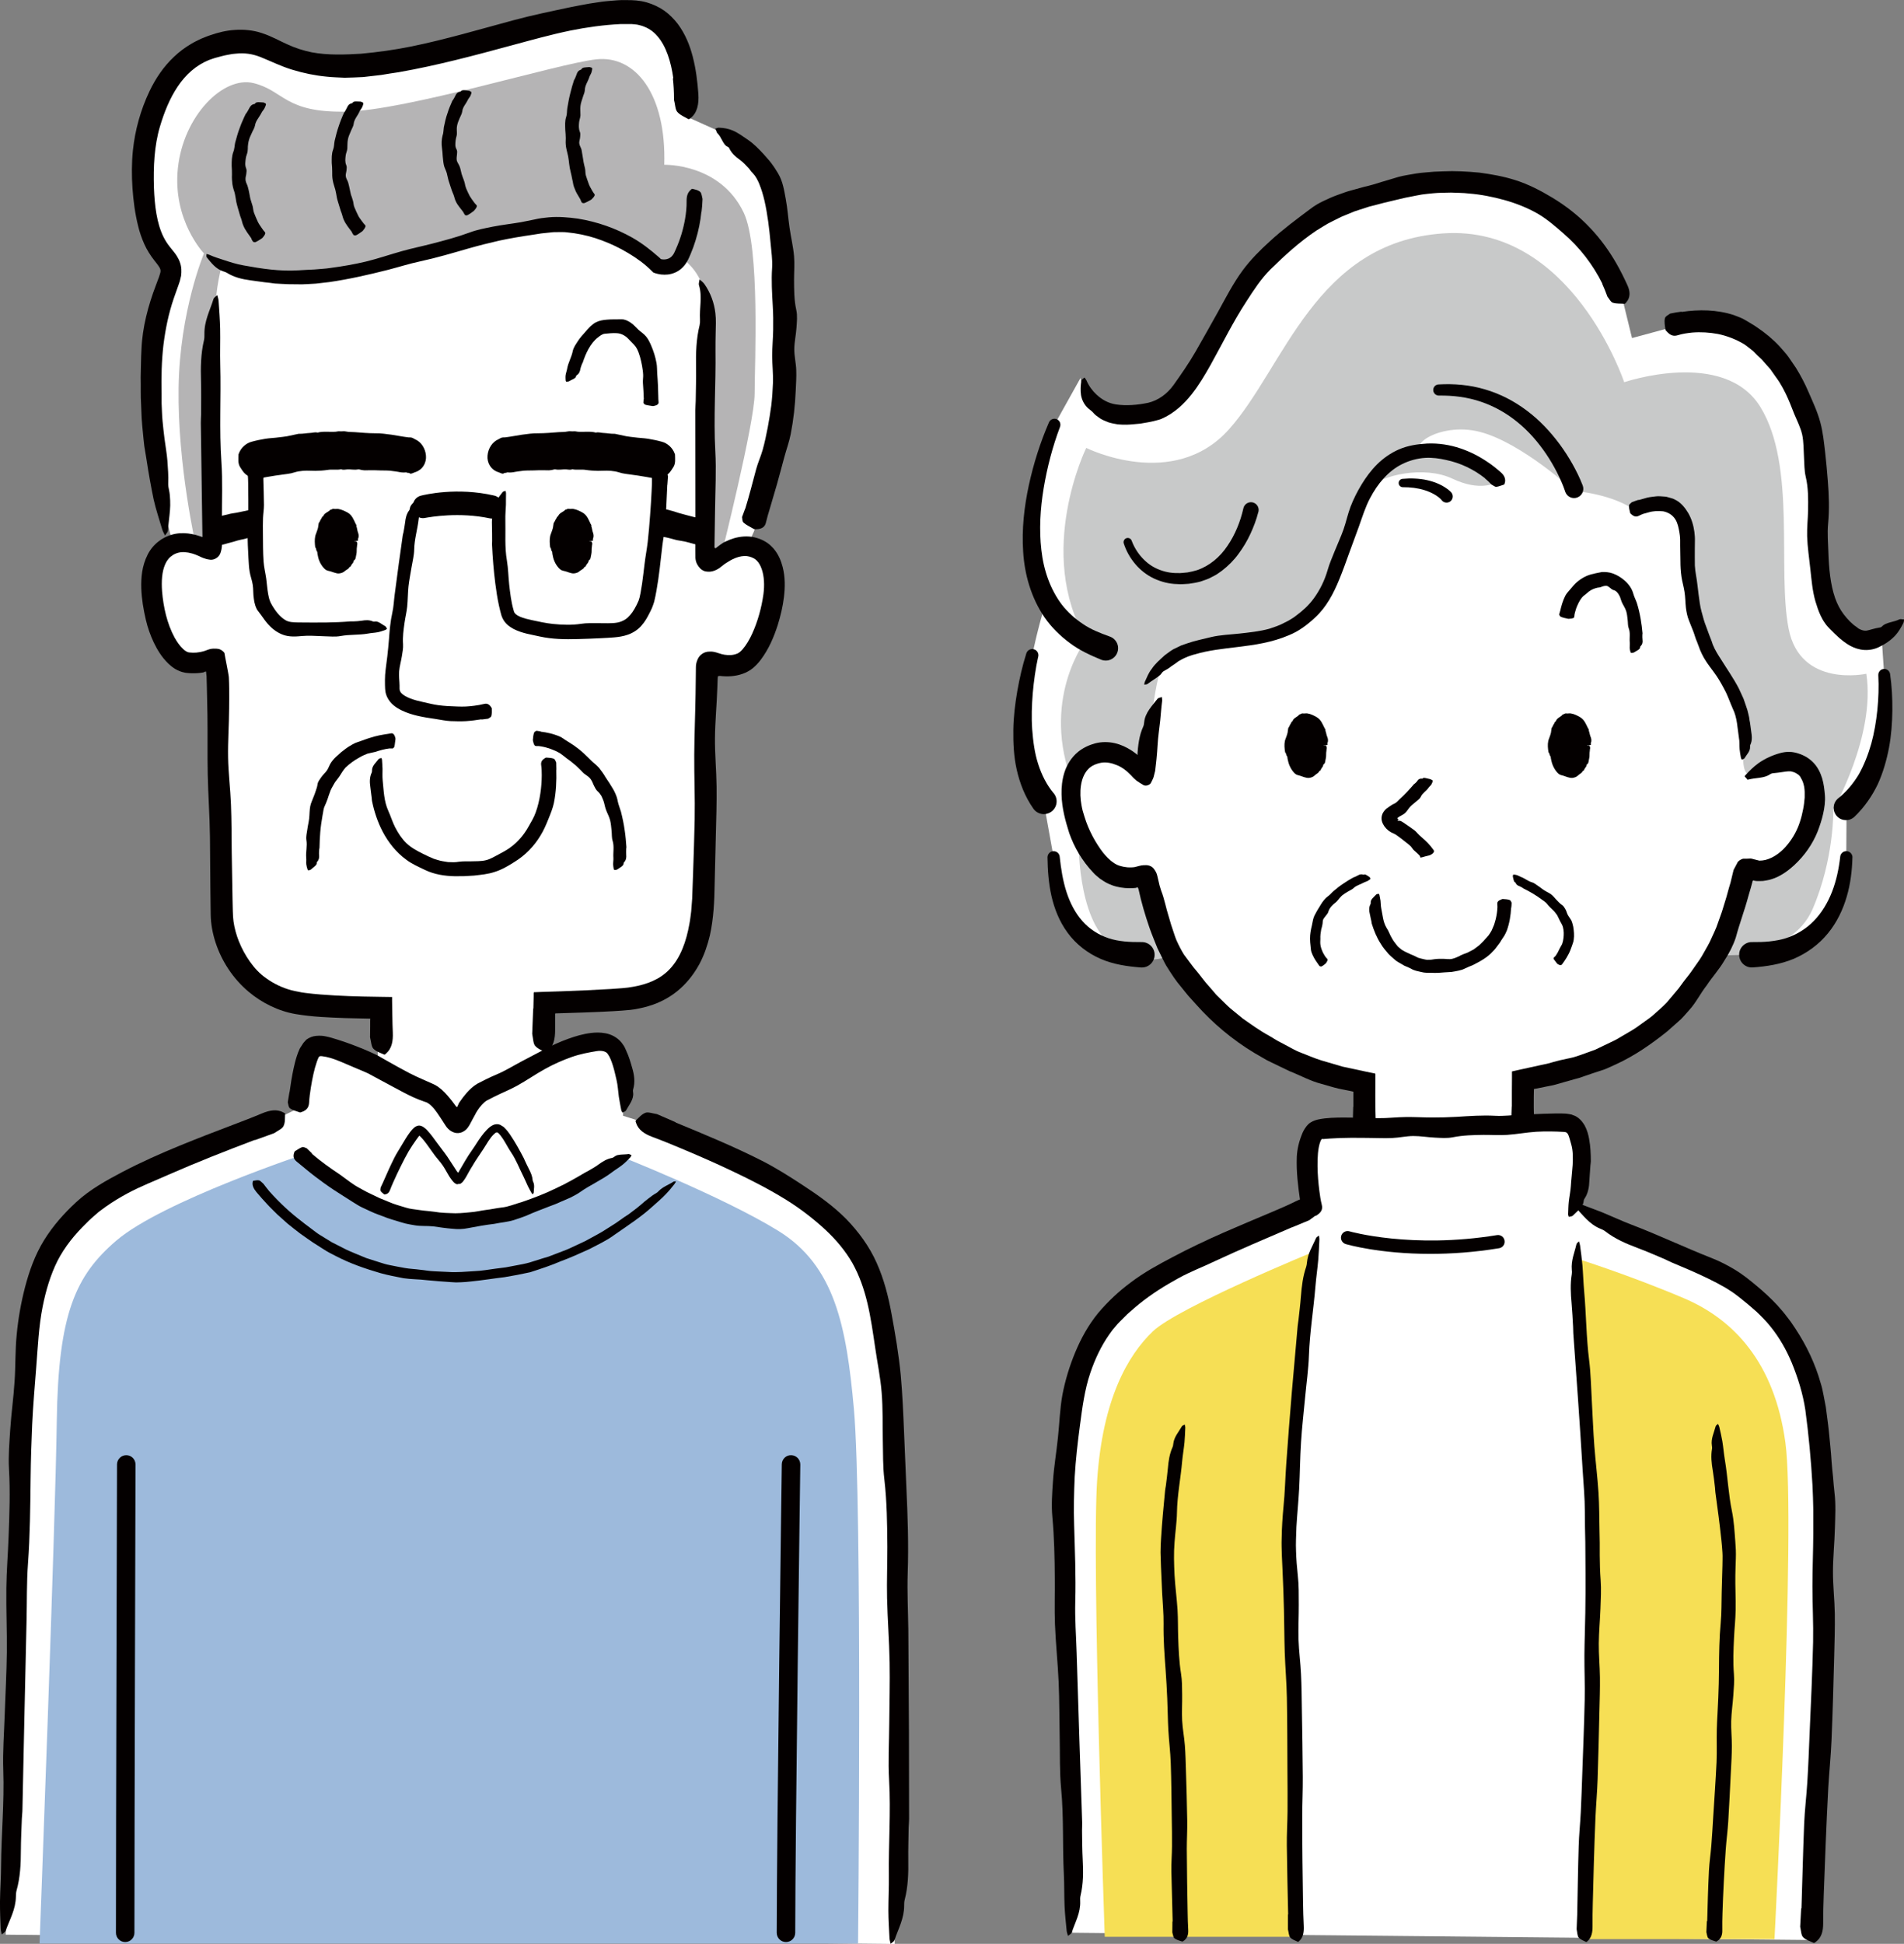 <?xml version="1.0" encoding="UTF-8"?><svg id="_レイヤー_2" xmlns="http://www.w3.org/2000/svg" viewBox="0 0 402.38 410.72"><rect x="0" y="0" width="402.38" height="410.72" fill="#808080" stroke="none"/><defs><style>.cls-1{fill:#040000;}.cls-1,.cls-2,.cls-3,.cls-4,.cls-5,.cls-6{stroke-width:0px;}.cls-2{fill:#fff;}.cls-3{fill:#9dbadc;}.cls-4{fill:#f6df55;}.cls-5{fill:#c8c9c9;}.cls-6{fill:#b5b4b5;}</style></defs><g id="_レイヤー_1-2"><path class="cls-2" d="m144.97,24.59s1.63-21.23-12.02-22.09c-13.65-.85-42.03,12.14-59.66,11.28-17.63-.85-15.26-7.8-28.15-4.26-14.5,3.98-15.64,25.59-14.22,34.97,1.42,9.38,5.69,9.1,5.12,12.51-.57,3.41-9.67,19.08.28,57.17,0,0-.25-.27.41,1.22-.55.16-1.1.42-1.63.79-6.51,4.51-.5,23.15,5.01,23.98,2.04.31,3.89-.04,5.3-.66.39-.17.82.12.83.54.31,17.43.1,36.95.68,53.95.2,5.88,4.62,15.88,16.81,17.56,3.63.5,7.85.75,16.05.82l.11,25.02,36.74-.65-.03-24.08c9.3-.27,14.79-.66,16.93-1.03,7.98-1.4,13.83-6.73,14.29-21.01.31-9.61,1.33-29.68,1.64-49.59,0-.64.66-1.06,1.25-.82,1.65.68,4.08,1.28,6.35.34,5.43-2.27,10.46-20.55,3.46-24.25-.92-.48-1.84-.7-2.75-.73.52-.98,1.04-2.05,1.54-3.22,0,0,6.17-15.73,6.6-28.52.43-12.79,2.35-39.63-3.62-46.46-5.97-6.82-10.86-9.88-10.86-9.88l-6.45-2.9Z"/><path class="cls-2" d="m62.54,234.41s1.71-11.17,3.77-12.85c2.06-1.68,12.6,3,12.6,3,0,0,9.28,4.83,12.07,6.36,1.71.94,4.21,4.42,5.22,5.96.21.31.67.3.85-.03.84-1.54,3.03-4.77,5.01-5.86,3.51-1.95,14.45-7.27,14.45-7.27,0,0,10.11-5.24,12.82-1.78,2.71,3.46,2.34,13.81,2.34,13.81l2.74.87c14.07,5.86,34.01,13.42,43.01,22.38,8.25,8.21,10.19,16.95,11.47,41.54,1.19,22.9.19,110.2.19,110.2l-187.87-1.96s2.26-88.95,3.72-111.96c1.69-26.66,4.68-32.68,12.73-40.66,8.79-8.71,29.94-15.57,42.65-20.66l2.21-1.08Z"/><path class="cls-3" d="m64.74,243.72s-30.44,10.08-40.16,18.41c-8.59,7.36-12.27,15.42-12.58,38.13-.31,22.71-3.64,110.39-3.64,110.39h172.98s.92-92.9-.88-112.92c-1.57-17.49-4.03-30.3-15.99-37.67s-34.06-16.03-34.06-16.03c0,0-17.18,13.5-34.37,13.5s-31.3-13.81-31.3-13.81Z"/><path class="cls-2" d="m277.33,239.16c-1.46,3.15-.66,11.12-.02,15.33-12.98,6.08-32.16,12.24-42.45,23.9-6.9,7.82-10.13,21.98-10.13,45.45s1.84,84.54,1.84,84.54l156.57,1.53s1.92-55.54,2.22-91.79c.28-33.5-9.44-40.66-16.49-46.41-6.68-5.45-25.05-11.28-36.21-16.67.54-3.59,2.84-11.01-.13-17.14l-55.21,1.26Z"/><path class="cls-4" d="m277.85,264.39s-28.92,11.85-34.21,16.91-10.62,14.27-11.78,31.53c-1.15,17.26,1.61,96.39,1.61,96.39h40.5s-1.38-57.27-1.38-84.19,5.25-60.64,5.25-60.64Z"/><path class="cls-4" d="m333.13,265.89s2.76,38.2,3.22,57.76c.46,19.56-1.61,86.07-1.61,86.07h40.27s4.6-88.14,2.3-104.94c-2.3-16.8-10.82-25.97-21.48-30.49-11.66-4.95-22.71-8.4-22.71-8.4Z"/><path class="cls-2" d="m398.19,142.56l-.52-7.7c-2.6,1.7-6.28,2.06-10.39-3.62-7.98-11.05,2.25-34.66-9.05-52.2-10.28-15.96-26.31-9.51-26.31-9.51l-7.02,1.9-1.76-7.2s-6.87-29.07-42.96-24.89c-44.63,5.17-41.85,43.38-57.34,47.06-13.13,3.12-14.5-6.52-14.5-6.52l-5.5,9.86s-9.68,22.5-1.7,37.1c-1.93,6.18-2.99,11.58-2.99,11.58,0,0-5.85,20.35,2.36,30.79l2.15,11.89c.39,6.66,1.89,20.58,18.48,20.64h6.49c6.53,12.62,19.2,23.05,41.05,26.72v11.16l33.47-.87.05-10.22c20.92-3.75,33.28-14.97,40.08-26.79h8.12c16.58-.06,19.39-13.98,19.78-20.64l.06-10.51c10.27-8.74,7.95-28.03,7.95-28.03Z"/><path class="cls-5" d="m332.63,103.72s8.4.61,13.23,4.37c2.22,1.73,7.36-3.3,9.59.46,2.22,3.76.54,17.8,3.15,23.63s8.36,14.88,9.67,18.1c1.3,3.22-1.61,14.04,1.99,13.42,3.61-.61,7.75-4.68,10.2-2.15,2.45,2.53,5.37,10.89-.23,17.41-5.6,6.52-11.58,5.06-11.58,5.06,0,0-2.84,14.11-6.06,17.87,0,0,15.88.84,20.48-9.82s4.37-21.02,4.37-21.02c0,0,8.98-15.65,6.98-28.69,0,0-13.96,3.07-16.42-9.51-2.45-12.58,1.69-34.44-5.98-46.87-7.67-12.43-28.77-5.22-28.77-5.22,0,0-11.05-33.29-38.2-31.45-27.16,1.84-33.6,28.31-45.34,41.42-11.74,13.12-30.15,3.91-30.15,3.91,0,0-10.82,22.09,0,40.5,0,0-9.21,11.74-3.45,28.77l1.84,13.12s-.46,17.03,6.9,22.55c7.36,5.52,12.76,2.13,12.76,2.13,0,0-5.4-13.17-5.63-15.47-.23-2.3-7.82,1.61-11.97-6.21-4.14-7.82-5.75-16.34-.46-20.48,5.29-4.14,11.51,4.14,12.2,2.99s2.07-19.79,4.14-22.32c2.07-2.53,15.65-5.29,21.17-5.75,5.52-.46,11.05-3.45,14.5-12.2,3.45-8.75,5.52-16.34,7.82-19.1,2.3-2.76,11.58-4.87,17.57-2.03,5.98,2.84,9.21.81,9.21.81,0,0-7.36-6.14-13.81-6.44-6.44-.31,1.5-6.56,10.39-4.26,8.9,2.3,19.87,12.47,19.87,12.47Z"/><path class="cls-6" d="m41.42,115.38s-3.91-17.03-3.68-33.37c.23-16.34,5.37-28.46,5.37-28.46,0,0-6.67-6.94-5.52-17.99,1.15-11.05,9.59-19.6,16.03-17.99,6.44,1.61,6.52,6.25,19.41,6.02,12.89-.23,44.68-10.13,52.97-11.05,8.28-.92,14.84,7.33,14.38,22.28,0,0,11.81-.38,16.8,10.13,3.48,7.32,2.3,31.99,2.3,38.2s-7.13,34.52-7.13,34.52l-3.45.92v-51.55s1.84-7.13-4.37-12.2c0,0-3.22,2.99-7.36-.46-4.14-3.45-11.74-8.28-25.31-6.44-13.58,1.84-31.76,10.13-42.57,10.59-10.82.46-22.32-2.76-22.32-2.76,0,0-1.61,5.52-1.38,10.36.23,4.83-.92,50.17-.92,50.17l-3.22-.92Z"/><path class="cls-1" d="m142.78,237.17c6.11,2.52,12.27,5.06,18.25,8.09,2.95,1.5,5.75,3.28,8.55,5.11,3.23,2.11,6.43,4.35,9.26,7.2,2.6,2.68,4.91,5.82,6.44,9.29,1.55,3.46,2.46,7.08,3.12,10.67.81,4.36,1.54,8.69,1.96,13.04.37,4.11.54,8.2.71,12.32l.48,11.41c.28,6.03.49,12.05.28,18.08-.13,3.99.08,8.01.13,12.01l.13,21.06.03,18.84c0,.62-.07,1.24-.09,1.85-.03,2.26-.11,4.51-.08,6.77.05,2.89-.04,5.74-.76,8.51-.1.38-.11.82-.11,1.23,0,2.76-1.25,4.89-2.03,7.25-.12.36-.55.55-.83.81-.09-.41-.22-.81-.24-1.22-.1-1.92-.22-3.85-.23-5.78,0-2.47.13-4.95.1-7.42-.09-6.72.44-13.43.05-20.17-.23-3.93,0-7.91.03-11.88.03-4.33.16-8.67.08-13-.08-4.53-.44-9.05-.54-13.58-.08-3.62.07-7.25.06-10.87-.03-4.74-.09-9.47-.63-14.19-.33-2.7-.27-5.5-.33-8.23-.06-3.33.03-6.72-.24-10.06-.24-3.22-.92-6.38-1.37-9.54-.47-3.19-.92-6.37-1.64-9.41-.72-3.02-1.72-5.88-3.16-8.46-1.46-2.55-3.42-4.9-5.63-6.97-2.47-2.3-5.28-4.48-8.31-6.37-3.62-2.25-7.48-4.22-11.39-6.08-3.54-1.69-7.15-3.26-10.79-4.79-2.04-.86-4.09-1.7-6.17-2.47-1.7-.63-2.99-1.5-3.46-2.99-.05-.16-.15-.39-.06-.46.65-.59,1.2-1.32,2.06-1.65.56-.22,1.58.16,2.4.28.08.01.16.06.23.09l3.75,1.63-.02.05Z"/><path class="cls-1" d="m53.85,240.85c-6.18,2.34-12.28,4.74-18.23,7.35-2.91,1.3-5.89,2.45-8.67,3.94-1.6.86-3.15,1.8-4.6,2.83-.69.54-1.47,1.02-2.09,1.62-.65.56-1.31,1.13-1.96,1.8-2.49,2.42-4.59,5.01-6.13,7.98-1.5,2.99-2.48,6.3-3.16,9.72-.83,4.16-1.01,8.46-1.35,12.74-.31,4.04-.67,8.11-.86,12.17-.17,3.78-.29,7.57-.33,11.36-.07,6.02-.12,12.04-.56,18.07-.29,3.98-.2,8.01-.3,12.01l-.47,21.07-.4,18.85c0,.62-.1,1.23-.12,1.85-.08,2.26-.2,4.52-.21,6.77,0,2.89-.14,5.75-.92,8.5-.1.38-.12.82-.13,1.23-.04,2.77-1.33,4.87-2.15,7.22-.13.36-.56.54-.84.8-.08-.41-.21-.81-.23-1.23-.07-1.93-.16-3.86-.14-5.79.03-2.48.22-4.96.23-7.43.04-6.74.7-13.45.46-20.21-.14-3.94.18-7.93.31-11.9.15-4.34.39-8.68.44-13.02.05-4.54-.16-9.08-.1-13.63.04-3.63.35-7.26.48-10.89.18-4.75.35-9.5.08-14.26-.16-2.74.09-5.54.26-8.31.22-3.4.71-6.78.92-10.17.23-3.27.11-6.57.45-9.89.31-3.35.9-6.72,1.78-10.1.88-3.34,2.08-6.75,3.99-9.84,1.91-3.1,4.29-5.73,6.79-8.05,3-2.76,6.4-4.59,9.73-6.36,3.99-2.09,8.06-3.9,12.15-5.58,3.71-1.52,7.43-2.95,11.15-4.36,2.08-.79,4.16-1.58,6.2-2.44,1.67-.7,3.18-.97,4.56-.22.15.08.38.17.37.29-.05.87.06,1.78-.34,2.61-.26.55-1.27.99-1.95,1.47-.06.04-.15.06-.23.09l-3.87,1.39-.02-.05Z"/><path class="cls-1" d="m166.11,410.34c-1.08,0-1.96-.88-1.96-1.96,0-20.94,1.06-98.21,1.07-98.98.01-1.08.89-1.96,1.98-1.93,1.08.02,1.94.9,1.93,1.98-.01.78-1.07,78.01-1.07,98.93,0,1.08-.88,1.96-1.96,1.96Z"/><path class="cls-1" d="m26.46,410.34c-1.08,0-1.96-.88-1.96-1.96,0-20.93.23-98.19.23-98.96,0-1.08.88-1.95,1.96-1.95h0c1.08,0,1.95.88,1.95,1.96,0,.78-.23,78.02-.23,98.95,0,1.08-.88,1.96-1.96,1.96Z"/><path class="cls-1" d="m80.98,249.75c.77-1.76,1.55-3.52,2.42-5.24.43-.85.97-1.64,1.45-2.47.57-.95,1.12-1.91,1.82-2.85.08-.11.17-.22.27-.33.09-.11.18-.22.36-.39.3-.33.66-.54,1.06-.63.41-.08.81.09,1.16.32.16.13.37.27.48.38.11.1.21.2.31.31.76.82,1.36,1.67,1.98,2.52.74,1.03,1.55,2.01,2.26,3.05.67.98,1.28,2,1.93,2.96l.13.18.06.08s.08.1.14.13c.07-.02.1-.1.13-.15l.11-.21c.83-1.4,1.69-2.99,2.72-4.41.68-.95,1.26-1.98,1.99-2.95.32-.43.66-.85,1.05-1.26.2-.21.41-.41.66-.62.21-.17.72-.52,1.16-.6.46-.09.96-.04,1.34.26.19.12.45.23.57.38l.34.35c.23.23.38.45.55.67.17.22.34.44.48.67,1.07,1.59,1.94,3.2,2.79,4.83.08.16.14.34.22.5.28.6.56,1.2.86,1.78.39.75.72,1.51.79,2.37.01.12.06.23.11.34.35.72.13,1.51.11,2.26,0,.12-.15.24-.22.36-.08-.09-.18-.17-.24-.28-.27-.49-.55-.97-.79-1.47-.31-.64-.56-1.31-.89-1.95-.88-1.72-1.55-3.56-2.64-5.16-.63-.93-1.13-1.96-1.74-2.88l-.52-.72c-.18-.18-.39-.47-.49-.51-.11-.11-.28-.14-.42-.07-.08.03-.13.06-.21.13-.1.07-.2.16-.3.26-.85.83-1.47,2-2.16,3.07-.55.87-1.17,1.71-1.73,2.6-.36.58-.72,1.16-1.07,1.76-.17.3-.33.6-.51.91-.09.16-.17.32-.27.49-.15.24-.27.48-.46.74-.2.31-.43.59-.68.75-.25.26-.51.06-.81.22-.51-.06-1.01-.66-1.43-1.28-.32-.45-.36-.55-.5-.79l-.37-.64c-.24-.43-.49-.85-.76-1.25-.53-.78-1.18-1.46-1.74-2.21-.55-.77-1.09-1.52-1.64-2.28-.27-.36-.55-.73-.83-1.06-.14-.16-.28-.33-.43-.47-.13-.14-.33-.32-.28-.27,0-.01-.02-.02-.04-.01h-.01s-.18.22-.18.22c-.13.16-.26.33-.38.51-.57.8-1.16,1.66-1.69,2.56-.62,1.08-1.19,2.2-1.75,3.33-.5,1.02-.99,2.05-1.45,3.09-.26.58-.52,1.17-.74,1.77-.18.49-.47.84-1.05.91-.06,0-.15.03-.18,0-.27-.23-.59-.44-.76-.72-.11-.19,0-.49.01-.73,0-.02.02-.05.03-.07l.51-1.08h.02Z"/><path class="cls-1" d="m61.19,230.79c.23-1.67.49-3.34.86-5.05.19-.86.39-1.71.69-2.62.13-.45.32-.9.55-1.43.13-.31.41-.66.6-.98.19-.35.47-.63.73-.91l.13-.14c.6-.44,1.31-.72,2.07-.79.37-.04.76-.03,1.12-.02.36.03.55.06.81.11.97.18,1.79.46,2.61.71,1.92.6,3.71,1.28,5.49,2.01.84.35,1.67.72,2.5,1.11.58.26.88.48,1.29.7l1.16.66c1.55.88,3.11,1.74,4.68,2.57.96.5,1.95.95,2.94,1.38l1.49.66c.52.25.91.35,1.65.85,1.07.76,1.74,1.55,2.43,2.36.33.4.66.81.96,1.22l.26.36.04.05.21.27s.11.04.16,0c.05-.04.06-.11.09-.17l.15-.33.06-.15s.01-.04.03-.08l.21-.32c.46-.68.96-1.34,1.54-1.99.59-.65,1.24-1.29,2.21-1.87,1.34-.71,2.69-1.37,4.09-1.96,1.85-.78,3.55-1.85,5.33-2.79l4.67-2.45c1.61-.86,3.32-1.63,5.08-2.27,1.51-.54,3.07-1.02,4.87-1.24.9-.1,1.87-.14,2.99.07,1.08.18,2.49.8,3.43,1.99l.39.55c.27.37.39.75.56,1.1.61,1.28.95,2.52,1.29,3.7.45,1.52.64,3.03.19,4.54-.06.21-.03.43,0,.64.2,1.42-.87,2.61-1.51,3.81-.1.19-.49.3-.75.43-.09-.19-.23-.38-.26-.58-.16-.93-.37-1.86-.5-2.78-.16-1.19-.21-2.4-.49-3.55-.24-1.01-.45-2.02-.75-2.97-.29-.94-.64-1.89-1.14-2.56-.36-.51-1.28-.72-2.29-.55-1.63.27-3.5.61-5.28,1.24-1.96.69-3.85,1.53-5.75,2.59-1.97,1.09-3.82,2.39-5.79,3.48-1.57.87-3.26,1.53-4.87,2.34-.51.26-1.08.54-1.54.79-.32.19-.68.5-1.02.87-.34.37-.66.79-.95,1.23-.15.22-.28.46-.41.7l-.09.18c-.03.06-.05.1-.13.24-.14.23-.27.47-.4.72-.32.54-.6,1.25-.98,1.73-.36.55-.8.78-1.16.98-.18.07-.32.14-.53.18-.22.05-.51.07-.77.04-.27-.03-.43-.09-.61-.16-.17-.05-.37-.18-.57-.29-.35-.23-.72-.56-1.04-1.04-.68-1.1-1.59-2.41-1.79-2.72-.37-.53-.76-1.04-1.19-1.47-.25-.24-.52-.47-.78-.63-.13-.09-.24-.13-.36-.19-.11-.03-.13-.03-.37-.12-.77-.28-1.53-.55-2.27-.89-1.49-.67-2.92-1.47-4.37-2.24l-4.3-2.31-.97-.53-1.02-.45-2.18-.92c-1.62-.66-3.21-1.45-4.81-1.91-.6-.17-1.19-.3-1.71-.36-.15,0-.18-.02-.22-.02-.04,0-.08,0-.13,0-.09,0-.18.02-.25.07-.08.06-.14.15-.19.24l-.16.38c-.07.14-.13.3-.18.47-.58,1.65-.96,3.57-1.27,5.45-.17,1.06-.32,2.14-.38,3.22-.05.89-.41,1.59-1.57,1.98-.12.04-.29.11-.38.08-.71-.25-1.52-.45-2.07-.85-.36-.26-.34-.82-.48-1.25-.01-.04,0-.08.01-.13l.34-2.06h.05Z"/><path class="cls-1" d="m65.91,243.78c1.85,1.59,3.85,3.01,5.89,4.37.99.69,1.93,1.46,2.95,2.13.58.4,1.21.71,1.82,1.06.61.34,1.23.68,1.87.96l1.8.86,1.85.76c1.22.54,2.51.88,3.79,1.27.77.24,1.59.31,2.39.43.8.11,1.6.23,2.4.28.75.08,1.5.18,2.25.29.75.08,1.51.1,2.27.13,1.4.1,2.81-.04,4.2-.18,1.11-.07,2.2-.35,3.3-.49,1.1-.12,2.19-.38,3.3-.51,1.49-.14,2.87-.77,4.3-1.16,2.47-.85,4.91-1.77,7.26-2.93,2.13-.98,4.16-2.15,6.17-3.34.2-.12.42-.2.62-.32.72-.44,1.47-.83,2.14-1.34.88-.63,1.76-1.2,2.9-1.4.15-.03.29-.13.41-.22.81-.64,1.99-.42,3.04-.59.16-.02.42.16.64.24-.08.16-.14.34-.25.45-.53.55-1.05,1.1-1.65,1.57-.75.61-1.6,1.09-2.36,1.68-2.11,1.58-4.53,2.61-6.68,4.14-.64.43-1.32.8-2.02,1.14-.71.31-1.43.62-2.13.92-.76.37-1.56.65-2.36.95-.79.3-1.57.63-2.37.92-.83.31-1.64.68-2.46,1.03-.83.31-1.67.63-2.53.89-1.36.44-2.82.52-4.21.82-1.86.22-3.7.55-5.57.91-1.08.23-2.2.24-3.31.12-1.35-.11-2.69-.31-4.02-.5-1.28-.14-2.62,0-3.9-.23-.65-.1-1.3-.23-1.95-.37-.64-.16-1.27-.37-1.9-.56-.63-.2-1.26-.36-1.88-.59l-1.84-.69c-1.24-.43-2.4-1.04-3.59-1.58-.66-.31-1.27-.72-1.89-1.1-.62-.38-1.23-.77-1.84-1.17-1.47-.91-2.91-1.86-4.31-2.87-1.26-.91-2.51-1.85-3.71-2.85-.68-.56-1.35-1.11-2.03-1.67-.56-.45-.86-1.04-.52-1.94.03-.09.08-.23.15-.27.51-.29,1.02-.69,1.52-.85.32-.1.62.14.94.23.03,0,.05.04.07.06.35.35.72.69,1.08,1.04l-.02.03Z"/><path class="cls-1" d="m56.93,251.72c2.11,2.39,4.48,4.58,7.04,6.51.6.51,1.27.94,1.89,1.44.63.48,1.25.98,1.94,1.38.78.48,1.56.96,2.35,1.44l2.46,1.25c.77.42,1.58.74,2.38,1.08l2.42,1,2.5.8c.83.26,1.66.55,2.53.7,1.04.22,2.09.41,3.13.6,1.04.19,2.12.21,3.17.36,1,.09,1.98.3,2.99.33l3.01.14c1.86.14,3.72-.07,5.57-.17,1.48-.05,2.93-.33,4.39-.52l2.19-.28c.72-.15,1.45-.28,2.17-.41.96-.18,1.93-.35,2.87-.62.93-.29,1.87-.59,2.8-.88l1.23-.37,1.2-.46,2.4-.92c.8-.31,1.56-.71,2.34-1.06.77-.38,1.57-.69,2.31-1.12,1.34-.75,2.72-1.43,3.99-2.28l1.94-1.23,1.88-1.32c.24-.18.52-.32.76-.49.87-.67,1.78-1.31,2.61-2.03.53-.47,1.06-.92,1.62-1.34.54-.43,1.1-.84,1.71-1.18.17-.09.32-.24.46-.39.94-.96,2.09-1.31,3.12-1.99.16-.1.37-.05.56-.08-.1.19-.18.39-.31.55-.6.77-1.22,1.53-1.9,2.22-.86.91-1.83,1.7-2.75,2.54-2.51,2.29-5.37,4.11-8.15,6.06-1.6,1.19-3.45,2.01-5.21,2.95-1.99.9-3.98,1.81-6.03,2.56-2.1.91-4.28,1.61-6.46,2.32-1.79.39-3.6.75-5.4,1.04-2.38.28-4.74.68-7.14.91-.69.09-1.39.14-2.09.17-.35.01-.7.03-1.05.03l-1.05-.06c-1.71-.12-3.42-.24-5.12-.41-1.63-.21-3.3-.17-4.94-.42-1.65-.33-3.31-.63-4.93-1.09-3.21-.94-6.39-2.04-9.36-3.59-.82-.44-1.68-.83-2.45-1.35-.79-.5-1.58-1-2.36-1.5-.93-.62-1.82-1.28-2.73-1.91-.9-.66-1.75-1.38-2.62-2.06l-2.25-2.01c-.7-.72-1.44-1.4-2.12-2.15l-1.14-1.25-1.11-1.29c-.59-.72-.95-1.44-.77-2.18.02-.08.04-.2.09-.2.41-.04.81-.18,1.24-.09.27.06.6.46.91.71.03.02.05.06.07.09.38.53.81,1.03,1.22,1.55l-.02.02Z"/><path class="cls-1" d="m319.35,191.8c-.08,1.62-.34,3.24-.9,4.8-.15.38-.34.75-.53,1.1-.23.35-.47.68-.68,1.03-.22.41-.53.78-.81,1.16-.28.38-.55.76-.9,1.08-1.19,1.37-2.8,2.2-4.34,2.98-.49.18-.97.39-1.46.62-.24.1-.48.24-.73.32-.25.07-.5.14-.76.2-.48.11-.97.19-1.46.27-.49.06-.97.04-1.46.09-.45.03-.9.07-1.35.1-.45.04-.92,0-1.38,0-.74-.01-1.48.03-2.22-.17-.73-.18-1.49-.28-2.16-.7-.45-.24-.91-.43-1.39-.62-.44-.25-.89-.5-1.33-.77-.4-.22-.73-.52-1.07-.82-.33-.3-.69-.58-.99-.92-.58-.68-1.18-1.36-1.62-2.13-.87-1.33-1.45-2.79-1.91-4.26-.04-.14-.04-.3-.07-.45-.14-.53-.21-1.08-.34-1.61-.18-.68-.22-1.38.15-2.08.05-.1.05-.2.04-.3-.08-.65.69-1.2,1.16-1.72.07-.08.34-.11.52-.16.05.09.14.16.16.25.07.41.18.82.23,1.23.06.53.04,1.07.15,1.59.3,1.4.37,2.9,1.13,4.15.48.69.7,1.51,1.15,2.21.21.41.48.76.76,1.12l.41.53c.15.16.33.3.5.44.69.64,1.61.93,2.4,1.33.34.12.67.28.99.44.16.08.32.18.49.24l.53.15c.47.1.93.25,1.42.29.5,0,.99-.04,1.48-.14.55-.08,1.13-.08,1.71-.08.7-.01,1.44.18,2.11-.02.33-.07.64-.2.95-.34.15-.07.31-.13.46-.2.14-.09.28-.17.43-.23.58-.29,1.23-.41,1.76-.75l.83-.43c.26-.17.49-.37.74-.55.53-.33.91-.82,1.37-1.24.24-.25.45-.53.71-.79.26-.25.47-.55.66-.86l.34-.56c.1-.2.18-.4.26-.61l.26-.61.19-.64c.13-.39.22-.78.29-1.19.09-.4.13-.81.18-1.22.05-.46.07-.92.02-1.38-.03-.37.14-.67.88-.94.08-.03.18-.08.25-.08.5.03,1.06.06,1.46.2.26.09.31.38.43.57.01.02,0,.04,0,.06,0,.34-.03.68-.07,1.02h-.03Z"/><path class="cls-1" d="m380.71,403.27c.19-5.98.33-11.96.57-17.93.12-2.94.49-5.87.67-8.82.21-3.39.34-6.79.48-10.19.28-6.46.59-12.91.74-19.37.08-3.92-.14-7.85-.14-11.78,0-3.7.16-7.41.18-11.11v-5.15c-.02-1.72-.1-3.39-.17-5.09-.31-5.37-.8-10.67-1.51-15.92-.52-3.46-1.58-6.81-2.87-9.97-1.15-2.76-2.62-5.32-4.44-7.58-.9-1.14-1.93-2.18-3-3.2-1.11-1-2.26-1.96-3.51-2.95-.58-.48-1.05-.79-1.55-1.16-.5-.36-1.1-.69-1.64-1.04l-1.76-.97-1.83-.92c-2.48-1.2-5.05-2.3-7.65-3.38-.51-.21-1-.49-1.51-.71-1.87-.79-3.74-1.61-5.65-2.33-2.46-.92-4.84-1.94-6.91-3.56-.29-.22-.65-.38-1-.52-2.34-.96-3.65-2.87-5.25-4.49-.25-.25-.22-.7-.31-1.06.37.08.75.1,1.1.24,1.62.62,3.24,1.24,4.86,1.85,2.06.85,4.09,1.8,6.18,2.6,5.7,2.17,11.2,4.8,16.97,7.07,1.69.66,3.33,1.51,4.93,2.47,1.59.96,3.18,2.24,4.51,3.36,1.54,1.27,3.04,2.66,4.44,4.16.67.78,1.37,1.53,1.98,2.37.31.41.64.81.93,1.23l.86,1.28c2.37,3.58,4.24,7.51,5.38,11.61.27.81.42,1.65.59,2.48.17.83.33,1.66.48,2.5.2,1.67.46,3.34.63,5.01.2,2.18.46,4.36.59,6.54.08,1.09.19,2.18.31,3.26.08,1.09.18,2.17.3,3.26.31,2.52.16,5.05.09,7.56-.08,3.07-.41,6.13-.41,9.19-.01,2.95.34,5.9.39,8.85.04,2.99-.05,5.99-.13,8.98-.16,5.95-.31,11.9-.57,17.85-.14,3.32-.49,6.63-.68,9.95-.22,3.96-.38,7.93-.55,11.89l-.41,10.77c-.07,2.01-.13,4.02-.12,6.03,0,1.64-.35,3.01-1.58,3.89-.13.09-.31.25-.41.2-.78-.37-1.66-.6-2.27-1.23-.4-.41-.41-1.4-.59-2.13-.02-.07,0-.15,0-.22l.2-3.7h.05Z"/><path class="cls-1" d="m273.05,259.31c-5.5,2.37-10.93,4.66-16.23,7.13-2.59,1.24-5.29,2.26-7.79,3.64-2.89,1.58-5.67,3.34-8.2,5.37-.61.47-1.17.99-1.76,1.49-.6.49-1.14,1.02-1.67,1.57-.53.55-1.11,1.06-1.56,1.64l-.72.85-.66.91c-1.73,2.44-3.05,5.24-4.04,8.17-1.21,3.57-1.7,7.38-2.2,11.15-.47,3.57-.89,7.18-1.1,10.81-.15,3.37-.23,6.75-.12,10.14.15,5.38.39,10.79.24,16.22-.1,3.59.18,7.2.29,10.81l.6,18.95.57,16.96c.02.56-.04,1.11-.03,1.67.03,2.03.03,4.07.14,6.09.14,2.6.15,5.17-.47,7.69-.08.35-.08.74-.06,1.11.11,2.49-1.07,4.45-1.77,6.6-.11.33-.53.52-.8.77-.1-.36-.25-.72-.29-1.09-.17-1.73-.36-3.46-.44-5.2-.1-2.23-.04-4.46-.15-6.69-.31-6.05,0-12.12-.58-18.18-.34-3.54-.22-7.13-.3-10.71-.08-3.91-.05-7.82-.22-11.73-.18-4.08-.62-8.16-.78-12.24-.13-3.27,0-6.55-.04-9.82-.03-4.29-.11-8.55-.51-12.87-.23-2.48-.05-5.04.13-7.56.2-3.09.74-6.15,1.05-9.23.32-2.97.4-5.99.94-9,.58-3.04,1.49-6.05,2.71-8.99,1.21-2.91,2.77-5.77,4.86-8.32,2.1-2.48,4.4-4.62,6.9-6.47,2.77-2.1,5.79-3.74,8.78-5.31,3.57-1.9,7.19-3.61,10.83-5.21,3.3-1.45,6.61-2.82,9.89-4.21,1.84-.78,3.67-1.56,5.44-2.44,1.46-.7,2.78-1.01,4.13-.31.14.07.36.16.37.27.04.85.24,1.74-.05,2.57-.19.54-1.08,1.02-1.66,1.49-.05.05-.14.07-.21.1l-3.45,1.43-.02-.05Z"/><path class="cls-1" d="m247.82,406.01l-.27-10.64c-.03-1.75.12-3.5.13-5.26.02-2.02-.02-4.04-.05-6.07-.05-3.84-.08-7.68-.21-11.52-.08-2.33-.38-4.66-.51-6.99-.12-2.2-.13-4.41-.23-6.61-.09-2.04-.2-4.08-.35-6.12-.24-3.24-.48-6.47-.43-9.73.03-2.15-.19-4.31-.3-6.47l-.25-5.68-.09-2.89c0-1.03.05-2,.11-2.96.21-3.43.53-6.8.86-10.19.03-.33.12-.66.16-.99.14-1.21.32-2.42.42-3.63.13-1.56.35-3.08,1-4.51.09-.2.12-.43.14-.65.15-1.48,1.14-2.53,1.82-3.73.11-.19.41-.25.62-.37.03.22.11.45.1.67-.05,1.04-.07,2.08-.17,3.11-.13,1.33-.37,2.64-.49,3.97-.31,3.61-1.04,7.17-1.1,10.8-.03,2.12-.37,4.24-.51,6.34-.19,2.26-.11,4.57,0,6.91.14,2.44.47,4.87.63,7.31.12,1.95.07,3.91.14,5.86.09,2.56.19,5.11.6,7.65.24,1.46.22,2.97.24,4.46.03,1.82-.1,3.65,0,5.46.09,1.75.44,3.49.57,5.24.14,1.77.17,3.55.23,5.33.11,3.54.22,7.07.27,10.61.03,1.98-.09,3.95-.09,5.93.02,2.36.05,4.72.07,7.08l.11,6.41c.02,1.2.05,2.4.12,3.6.05.98-.15,1.81-.99,2.36-.09.06-.21.15-.28.13-.55-.2-1.17-.32-1.62-.68-.29-.23-.33-.81-.47-1.24-.01-.04,0-.09,0-.13l.02-2.19h.04Z"/><path class="cls-1" d="m360.79,405.92c.09-3.58.19-7.14.37-10.7.09-1.75.36-3.49.5-5.25.16-2.02.28-4.04.4-6.06.24-3.84.52-7.68.7-11.52.11-2.33,0-4.68.06-7.01.06-2.2.23-4.41.31-6.61.08-2.04.14-4.09.15-6.13.02-3.25.06-6.49.36-9.73.2-2.14.15-4.31.21-6.47l.16-5.66c0-.93.06-1.87,0-2.71-.05-.87-.13-1.8-.23-2.73-.35-3.32-.8-6.66-1.26-10.01-.05-.33-.04-.66-.08-1-.14-1.2-.27-2.41-.47-3.61-.26-1.53-.43-3.06-.16-4.61.04-.21,0-.45-.03-.66-.23-1.47.45-2.73.79-4.07.05-.21.33-.35.5-.53.09.21.22.41.27.62.23,1.02.48,2.03.65,3.06.22,1.32.32,2.66.54,3.97.6,3.58.75,7.22,1.49,10.8.43,2.09.54,4.25.71,6.41l.11,1.78c0,.61.04,1.23,0,1.82-.03,1.2-.09,2.36-.1,3.53-.04,2.45.11,4.9.06,7.35-.03,1.96-.25,3.91-.34,5.86-.12,2.56-.23,5.11-.02,7.68.12,1.47-.03,2.98-.13,4.47-.12,1.82-.4,3.63-.45,5.45-.05,1.75.15,3.51.14,5.27,0,1.78-.11,3.56-.2,5.34-.18,3.53-.34,7.07-.56,10.6-.12,1.97-.39,3.93-.53,5.91-.18,2.35-.29,4.71-.42,7.06-.11,2.13-.2,4.26-.27,6.39-.03,1.19-.07,2.39-.04,3.57.03.97-.2,1.78-1.04,2.32-.09.06-.21.15-.28.13-.55-.2-1.17-.33-1.6-.69-.29-.24-.31-.84-.44-1.28-.01-.04,0-.09,0-.14l.1-2.22h.04Z"/><path class="cls-1" d="m274.77,253.76c-.44-3.05-.84-6.12-.71-9.38.09-1.62.45-3.23,1.23-5.06.11-.24.28-.6.5-.91.2-.32.44-.61.7-.87.54-.51,1.25-.8,1.97-.98,1.09-.24,1.97-.31,2.88-.37,3.4-.17,6.63.04,9.89.07,1.97.03,3.95-.22,5.92-.24,1.86-.02,3.71.1,5.56.1,1.72,0,3.43-.04,5.13-.14,2.71-.17,5.42-.37,8.16-.22,1.81.1,3.62-.15,5.44-.23l4.8-.2c.81-.03,1.61-.05,2.44-.06.41,0,.83,0,1.26,0,.21,0,.44,0,.68.02.18,0,.66.03,1.01.11l.51.1c.15.08.32.12.48.19.33.09.61.3.9.49.27.21.51.45.74.71.21.27.42.55.6.85l.25.5c.06.12.12.26.16.37.08.23.17.47.25.7.13.45.24.89.31,1.31.31,1.68.36,3.22.37,4.74,0,.3-.07.59-.09.89-.05,1.08-.18,2.14-.22,3.2-.05,1.36-.25,2.68-1.06,3.87-.11.16-.14.36-.16.55-.14,1.27-1.43,2.08-2.31,3.01-.14.14-.54.16-.82.23-.05-.19-.15-.39-.14-.57.04-.87.04-1.74.13-2.6.12-1.1.37-2.19.44-3.3.09-1.5.28-2.99.38-4.47.09-1.48.09-2.99-.29-4.35-.11-.4-.21-.78-.32-1.14-.05-.19-.1-.36-.16-.51-.05-.17-.13-.32-.14-.37-.08-.17-.18-.36-.36-.48-.19-.12-.33-.15-.64-.16-1.82-.11-3.84-.14-5.78-.03-2.05.13-4.1.52-6.15.66-1.65.11-3.3-.01-4.96,0-2.16.03-4.32.07-6.49.5-1.25.25-2.53.14-3.79.08-1.54-.07-3.08-.35-4.61-.34-1.48.01-2.96.36-4.43.42-1.49.07-2.99.01-4.47-.01-2.93-.04-5.93-.07-8.63.12l-1.06.08-.44.04s-.06-.02-.09-.03c-.07-.02-.14,0-.21.04-.04-.02-.19.24-.3.52-.52,1.41-.61,3.38-.59,5.24.02,1.72.17,3.47.39,5.21.12.97.27,1.95.51,2.91.19.78.03,1.49-.98,2.15-.11.07-.25.18-.35.18-.75-.02-1.58.03-2.22-.16-.42-.13-.55-.63-.8-.96-.02-.03-.02-.08-.02-.11l-.23-1.9h.05Z"/><path class="cls-1" d="m272.23,404.48c-.1-4.85-.23-9.71-.28-14.56-.03-2.39.13-4.78.15-7.18.02-2.76,0-5.52-.02-8.29-.03-5.25-.02-10.49-.12-15.74-.06-3.19-.34-6.36-.45-9.55-.1-3-.09-6.02-.17-9.02-.07-2.79-.16-5.58-.3-8.36l-.15-3.33c-.03-1.14-.08-2.32-.03-3.43.03-2.25.18-4.47.39-6.7.3-2.93.36-5.9.57-8.85.36-5.16.77-10.32,1.2-15.47l1.22-13.82c.04-.45.13-.9.18-1.35.18-1.65.39-3.3.51-4.96.17-2.12.42-4.21,1.11-6.19.09-.27.13-.59.16-.89.18-2.03,1.21-3.5,1.91-5.18.11-.26.42-.37.64-.54.03.3.1.61.08.91-.07,1.42-.12,2.84-.24,4.25-.16,1.81-.43,3.62-.58,5.43-.4,4.93-1.22,9.82-1.39,14.78-.1,2.9-.52,5.8-.79,8.71-.3,3.18-.67,6.35-.87,9.53-.22,3.33-.23,6.66-.41,9.99-.14,2.66-.42,5.31-.57,7.96-.05,1.72-.16,3.47-.08,5.14.05,1.68.19,3.47.38,5.19.23,2,.19,4.06.2,6.1.01,2.49-.13,4.98-.05,7.47.08,2.39.41,4.77.52,7.16.12,2.42.15,4.86.18,7.29.08,4.83.17,9.67.2,14.5.02,2.7-.11,5.4-.12,8.1-.01,3.22.02,6.45.05,9.67l.12,8.75c.03,1.63.06,3.27.15,4.9.07,1.33-.12,2.46-.94,3.21-.09.08-.21.21-.28.18-.56-.27-1.18-.42-1.63-.91-.3-.32-.34-1.12-.49-1.7-.01-.06,0-.12,0-.18v-3.01s.03,0,.03,0Z"/><path class="cls-1" d="m333.32,404.47c.1-4.81.16-9.62.31-14.43.07-2.37.32-4.73.44-7.1.14-2.73.22-5.47.32-8.21.18-5.2.4-10.39.51-15.59.07-3.16-.08-6.32-.06-9.48.02-2.98.15-5.96.19-8.94.04-2.76.06-5.53.04-8.3-.01-2.17-.03-4.34-.04-6.5-.05-2.16-.1-4.34-.1-6.53,0-2.9-.28-5.81-.46-8.72-.3-5.1-.65-10.2-1-15.3l-.98-13.68c-.03-.45-.01-.9-.04-1.35-.1-1.64-.17-3.28-.32-4.92-.19-2.1-.3-4.17.04-6.22.05-.28.03-.6,0-.9-.17-2.01.58-3.62.98-5.38.06-.27.35-.43.53-.64.08.29.2.57.24.87.18,1.39.38,2.79.5,4.19.15,1.8.2,3.61.36,5.4.44,4.88.44,9.79,1.06,14.68.36,2.85.4,5.76.57,8.65.18,3.16.29,6.32.53,9.47.25,3.3.67,6.58.88,9.89.17,2.64.15,5.3.21,7.96l.05,2.62v2.65c.01,1.73.06,3.46.19,5.19.15,1.99.03,4.03-.04,6.04-.09,2.46-.33,4.91-.35,7.37-.02,2.37.21,4.74.24,7.11.03,2.4-.05,4.81-.11,7.22-.11,4.78-.22,9.56-.38,14.34-.09,2.67-.33,5.33-.45,8-.14,3.18-.24,6.37-.34,9.56l-.23,8.66c-.04,1.62-.07,3.23-.05,4.85.01,1.32-.22,2.42-1.07,3.15-.09.08-.21.2-.28.17-.55-.28-1.16-.46-1.59-.95-.28-.32-.29-1.12-.42-1.71-.01-.06,0-.12,0-.18l.12-2.98h.04Z"/><path class="cls-1" d="m302.27,264.93c-10.65,0-17.47-1.95-17.87-2.07-.74-.22-1.17-1-.95-1.74.22-.74,1-1.17,1.74-.95.13.04,13.16,3.74,31.16.8.77-.13,1.49.39,1.61,1.16.13.76-.39,1.49-1.16,1.61-5.35.88-10.25,1.19-14.53,1.19Z"/><path class="cls-1" d="m101.76,151.98c-1.07.17-2.15.32-3.29.39-.28.02-.57.03-.87.03h-.8c-.53,0-1.07-.02-1.61-.04-1.06-.05-2.11-.29-3.17-.45-1.22-.18-2.45-.36-3.67-.64-1.16-.27-2.33-.62-3.48-1.18-1.12-.55-2.36-1.35-3.05-2.8-.2-.43-.35-.9-.39-1.37-.04-.26-.04-.43-.05-.62l-.02-.56c-.03-.76,0-1.42.03-2.14.1-1.31.31-2.6.46-3.9.13-1.2.26-2.4.35-3.6.14-1.91.3-3.82.72-5.69.28-1.24.32-2.52.49-3.78l.88-6.62.83-5.92c.02-.19.1-.38.14-.57.12-.71.27-1.41.35-2.12.1-.91.28-1.8.88-2.59.08-.11.11-.25.12-.37.11-.87,1.04-1.41,1.65-2.07.1-.1.38-.12.58-.17.04.14.11.28.11.41-.02.61-.02,1.23-.1,1.84-.1.78-.31,1.54-.39,2.32-.24,2.12-.89,4.17-.93,6.33-.02,1.26-.35,2.48-.55,3.72-.22,1.36-.5,2.7-.65,4.07-.15,1.43-.13,2.88-.28,4.31-.12,1.14-.4,2.26-.56,3.4-.21,1.49-.42,2.97-.31,4.5.06.88-.13,1.74-.26,2.6-.17,1.05-.48,2.08-.57,3.14-.09,1.01.08,2.07.09,3,0,.23.01.46,0,.68,0,.14.02.13.02.2,0,.05.01.1.03.14.05.18.12.35.3.56.36.41,1.09.83,1.9,1.15.83.32,1.75.56,2.69.76,1.06.22,2.14.53,3.26.67,1.33.18,2.68.24,4.05.28.64.02,1.2.03,1.79,0,.59-.03,1.19-.09,1.79-.17.67-.09,1.35-.2,2.02-.37.55-.14,1.04-.03,1.51.69.05.07.13.18.13.25,0,.54.04,1.13-.09,1.59-.09.3-.43.39-.66.57-.02.02-.05.01-.08.02l-1.33.17v-.03Z"/><path class="cls-1" d="m74.89,114.35c-.08,3.21-1.79,5.77-3.83,5.73-2.04-.05-3.63-2.69-3.55-5.9.07-3.21,1.79-5.78,3.83-5.73,2.04.05,3.63,2.69,3.56,5.9Z"/><path class="cls-1" d="m75.04,114.36c-.23-.05-.45-.11-.66-.15-.3-.07-.37-.16-.3-.25.04-.07.11-.14.13-.2.05-.22.05-.45-.01-.67,0-.04-.05-.07-.08-.11-.03-.04-.09-.08-.07-.12.15-.39,0-.75-.08-1.11-.07-.25-.22-.47-.33-.7-.04-.12.03-.31-.07-.41-.37-.36-.55-.82-.92-1.12-.11-.09-.22-.18-.33-.26-.1-.09-.22-.15-.37-.11-.12.03-.19-.08-.28-.15-.21-.1-.47-.16-.69-.02-.17.1-.34.13-.55.12-.09,0-.12.12-.2.14-.22.08-.46.2-.59.42-.15.25-.38.45-.49.73-.06.21-.19.37-.25.57-.08.24-.1.51-.15.75-.01.09-.08.17-.13.24-.08.11-.13.23-.1.37.03.15-.1.26-.15.4-.01.02-.07.03-.05.06.2.27-.17.42-.22.66-.04.15-.19.3-.12.47.06.13.04.26.06.39.01.09,0,.18-.12.28-.1.09-.1.2,0,.28.1.09.07.18.11.27.03.1.09.19.14.28.02.03.04.06.05.1.06.31.13.62.23.91.04.11.18.19.15.32-.02.12-.05.25-.01.35.03.06.04.13.1.19.14.15.23.31.1.59-.02.05.03.06.03.1,0,.11,0,.23.03.34,0,.04.02.07.06.08.17.06.19.21.24.36.05.2.22.3.39.39.46.18.81.38,1.21.51.16.04.33.1.49.07.08-.01.16-.07.23-.12.1-.06.23.05.35.03.22,0,.43-.09.55-.3.12-.24.31-.38.46-.56.11-.15.32-.22.36-.43.09-.37.39-.61.5-.97.08-.29.19-.57.23-.87.02-.15-.06-.33-.09-.49,0-.03,0-.06,0-.08.05-.16-.04-.34-.08-.51-.05-.19-.03-.37.02-.55.02-.11.17-.2.44-.28.2-.07.38-.14.56-.22.57.03.57.03.64.15.12.22.12.44.06.65-.03.14-.02.28-.04.42-.08.35-.02.72-.06,1.09,0,0,0,.01,0,.02-.03.29-.09.57-.15.86-.03.15-.05.31-.1.46-.03.09-.1.18-.16.26-.07.09-.22.12-.22.24-.01.37-.32.56-.48.85-.09.17-.15.4-.4.43-.18.45-.67.57-1.02.88-.32.31-.78.44-1.23.49-.35.02-.68-.1-.99-.19-.3-.1-.54-.18-.83-.27-.26-.07-.53-.11-.78-.22-.21-.12-.42-.28-.57-.46-.41-.45-.72-.94-.93-1.45-.22-.51-.33-1.03-.42-1.55-.03-.2,0-.41-.14-.58-.2-.24-.06-.55-.33-.79-.02-.02,0-.04-.01-.06-.09-.77-.15-1.55.01-2.32.08-.38.28-.74.38-1.11.07-.22.15-.42.2-.64.05-.32.09-.65.15-.98,0-.02.01-.04.03-.06.22-.26.29-.6.5-.87.14-.16.13-.46.41-.52.18-.59.8-.82,1.29-1.16.1-.06.16-.23.29-.24.24-.03.43-.25.69-.18.33.07.63-.03.94.02.73.12,1.35.44,1.94.75.98.54,1.32,1.56,1.72,2.39.05.1.13.19.17.29.02.07-.04.17-.01.24.17.43.17.89.34,1.31.16.43.21.9,0,1.34-.04.08,0,.15.02.23.04.14-.05.19-.66.26Z"/><path class="cls-1" d="m124.55,114.35c-.08,3.21-1.79,5.77-3.84,5.73-2.04-.05-3.63-2.69-3.55-5.9.08-3.21,1.79-5.78,3.83-5.73,2.04.05,3.63,2.69,3.56,5.9Z"/><path class="cls-1" d="m124.7,114.36c-.23-.05-.45-.11-.66-.15-.3-.07-.37-.16-.3-.25.04-.07.11-.14.13-.2.05-.22.05-.45-.01-.67,0-.04-.05-.07-.08-.11-.03-.04-.09-.08-.07-.12.15-.39,0-.75-.08-1.11-.07-.25-.22-.47-.33-.7-.04-.12.03-.31-.07-.41-.37-.36-.55-.82-.92-1.12-.11-.09-.22-.18-.33-.26-.1-.09-.22-.15-.37-.11-.12.03-.19-.08-.28-.15-.21-.1-.47-.16-.69-.02-.17.1-.34.13-.55.12-.09,0-.12.12-.2.14-.22.08-.46.2-.59.42-.15.25-.38.45-.49.73-.06.21-.19.37-.25.57-.08.24-.1.51-.15.75-.01.09-.08.17-.13.24-.08.11-.13.23-.1.37.03.15-.1.26-.15.4-.01.02-.07.03-.05.06.2.27-.17.42-.22.66-.04.15-.19.3-.12.47.06.13.04.26.06.39.01.09,0,.18-.12.28-.1.09-.1.2,0,.28.1.09.07.18.11.27.03.1.09.19.14.28.02.03.04.06.05.1.06.31.13.62.23.91.04.11.18.19.15.32-.02.12-.05.25-.01.35.03.06.04.13.1.19.14.15.23.31.1.59-.02.05.03.06.03.1,0,.11,0,.23.03.34,0,.04.02.07.06.08.17.06.19.21.23.36.05.2.22.3.39.39.46.18.81.38,1.21.51.16.04.32.09.49.07.08-.01.16-.07.23-.12.1-.06.23.05.35.03.22,0,.43-.09.55-.3.12-.24.31-.38.46-.56.11-.15.32-.22.36-.43.09-.37.39-.61.5-.97.08-.29.19-.57.23-.87.02-.15-.06-.33-.09-.49,0-.03,0-.06,0-.08.05-.16-.04-.34-.08-.51-.05-.19-.03-.37.02-.55.02-.11.17-.2.44-.28.2-.07.38-.14.56-.22.57.03.57.03.64.15.12.22.12.44.06.65-.03.14-.02.28-.04.42-.08.35-.02.72-.06,1.09,0,0,0,.01,0,.02-.03.29-.09.57-.15.86-.03.15-.05.31-.1.46-.03.09-.1.18-.16.26-.07.09-.22.12-.22.24-.01.37-.32.56-.48.85-.09.17-.15.4-.4.43-.18.45-.67.57-1.02.88-.32.31-.78.44-1.23.48-.35.02-.68-.1-.99-.19-.3-.1-.54-.18-.83-.27-.26-.07-.53-.11-.78-.22-.21-.12-.42-.28-.57-.46-.41-.45-.72-.94-.93-1.45-.22-.51-.33-1.03-.42-1.55-.03-.2,0-.41-.14-.58-.2-.24-.06-.55-.33-.79-.02-.02,0-.04-.01-.06-.09-.77-.15-1.55.01-2.32.08-.38.28-.74.38-1.11.07-.22.15-.42.2-.64.05-.31.09-.65.15-.98,0-.02.01-.04.03-.06.22-.26.29-.6.5-.87.14-.16.13-.46.41-.52.18-.59.8-.82,1.29-1.16.1-.06.16-.23.29-.24.24-.03.43-.25.69-.18.33.07.63-.03.94.02.73.12,1.35.44,1.94.76.98.54,1.32,1.56,1.72,2.39.05.1.13.19.17.29.02.07-.04.17-.01.24.17.43.17.89.34,1.31.16.43.21.9,0,1.34-.04.08,0,.15.02.23.04.14-.05.19-.66.26Z"/><path class="cls-1" d="m136.06,84.38c-.02-1.16-.12-2.32-.19-3.48-.04-.57.08-1.16.05-1.73-.03-.66-.14-1.31-.25-1.96-.23-1.22-.52-2.43-1.06-3.51-.33-.66-.89-1.14-1.35-1.62-.43-.46-.84-.91-1.36-1.2-.47-.28-.99-.45-1.54-.48-.88-.06-1.73.05-2.55.12-.56.06-1.01.44-1.45.78-.79.6-1.45,1.47-2,2.45-.49.88-.88,1.85-1.21,2.86-.03.1-.11.18-.15.28-.13.36-.28.72-.35,1.1-.09.49-.24.95-.8,1.32-.08.05-.1.13-.11.2-.07.48-.95.7-1.51,1.06-.09.06-.37.05-.56.09-.05-.09-.13-.18-.14-.26-.02-.38-.05-.76,0-1.13.07-.47.25-.91.33-1.38.22-1.28.92-2.39,1.18-3.7.16-.77.64-1.42,1.06-2.08.47-.73,1.06-1.38,1.65-2.04.61-.69,1.26-1.47,2.17-1.96.72-.38,1.56-.51,2.35-.57,1.06-.1,2.02-.03,3.15-.07.66,0,1.26.32,1.8.66.67.43,1.17,1.04,1.7,1.54.52.48,1.17.87,1.62,1.43.45.56.77,1.2,1.04,1.83.55,1.26.94,2.53,1.17,3.81.13.72.09,1.45.14,2.16.06.85.13,1.69.16,2.52.02.76.05,1.51.07,2.27,0,.42.02.85.06,1.27.04.35-.17.65-.98.81-.08.02-.2.05-.27.03-.52-.09-1.11-.15-1.53-.28-.27-.08-.3-.27-.43-.41-.01-.01,0-.03,0-.04l.05-.71h.03Z"/><path class="cls-1" d="m112.72,213.1l.06-2.53v-.63c.03-.1,0-.23.04-.3h.32s1.26-.05,1.26-.05l4.33-.14,5.16-.21,5.13-.27c1.67-.12,3.44-.2,4.81-.48,2.95-.52,5.66-1.57,7.66-3.68,2.33-2.41,3.56-5.95,4.2-9.58.18-.86.25-1.76.38-2.63l.21-2.69.2-5.6c.13-3.73.25-7.47.33-11.2.09-4.54-.12-9.08-.09-13.62.03-4.28.21-8.57.28-12.85l.07-5.7c0-.53.12-1,.27-1.38.15-.39.3-.7.62-1.04.31-.32.72-.59,1.12-.71.41-.12.7-.15,1.17-.14.43,0,.96.12,1.48.3.51.18,1.08.33,1.39.37.46.07.9.09,1.31.07.55-.03,1.05-.16,1.49-.36.27-.13.65-.43,1.03-.87.76-.87,1.47-2.09,2.05-3.37,1.16-2.57,1.95-5.44,2.34-8.26.25-1.86.17-3.78-.36-5.3-.26-.76-.62-1.38-1.04-1.79-.2-.22-.43-.36-.66-.5-.26-.14-.6-.27-.89-.35-.7-.2-1.45-.15-2.27.06-.41.12-.83.27-1.26.48l-.16.08c-.15.07-.27.13-.39.21l-.75.46c-.5.29-1,.74-1.5,1.11-1.05.72-1.92.82-2.47.78-.14,0-.24-.03-.36-.04-.12-.01-.22-.03-.43-.11-.2-.08-.42-.2-.57-.32-.16-.12-.22-.18-.32-.3-.36-.41-.86-1-.94-2.13-.03-1.16,0-2.38,0-3.57v-7.88s-.02-19.75-.02-19.75c0-.65.07-1.29.08-1.94.03-2.37.11-4.73.07-7.09-.05-3.03.03-6.02.75-8.92.09-.42.11-.81.09-1.19-.07-1.28.05-2.43.11-3.62.06-1.18.06-2.42-.33-3.67-.11-.39.08-.79.12-1.22.36.3.74.59,1.03.98,1.29,1.83,2.07,3.98,2.32,6.16.08.7.11,1.4.1,2.1l-.04,1.95c-.03,1.3-.05,2.6-.04,3.89.1,7.05-.43,14.09-.04,21.16.23,4.13,0,8.3-.05,12.46l-.1,6.22-.02,1.68c0,.14.19.24.31.16l.33-.27c.22-.18.45-.35.68-.51h.02c.12-.09.24-.18.36-.25l.18-.11.05-.03s-.01,0,.05-.03l.22-.11c.6-.3,1.24-.56,1.91-.76,1.34-.39,2.88-.54,4.36-.19.75.19,1.43.42,2.13.82.72.38,1.32.93,1.85,1.51,1.05,1.2,1.61,2.6,1.96,3.94.55,2.17.51,4.29.27,6.33-.24,2.04-.72,4.01-1.32,5.95-.82,2.52-1.84,4.98-3.57,7.3-.44.58-.94,1.15-1.57,1.69-.6.53-1.53,1.05-2.27,1.29-1.57.56-3.23.63-4.76.45-.25-.01-.23.02-.29.03-.05.01-.08,0-.12.02-.1.04-.07.16-.08.23v.08s-.02,0-.02.06l-.02.42-.06,1.69c-.12,3.55-.47,7.08-.5,10.62-.03,3.41.3,6.82.34,10.24.04,3.46-.07,6.93-.16,10.39l-.25,10.33c-.05,3.36-.2,7.11-1.01,10.73-.49,2.03-1.16,4.06-2.18,5.98-1.03,1.91-2.38,3.72-4.04,5.21-1.97,1.79-4.38,3.06-6.83,3.76-.61.17-1.23.35-1.85.46l-.93.18c-.33.05-.66.1-.96.13-1.22.13-2.37.2-3.54.27-2.1.12-4.19.21-6.27.28l-5.57.18c-.17.01-.38-.01-.52.04v.54s-.01,2.9-.01,2.9c.01,1.9-.33,3.49-1.55,4.52-.13.11-.31.29-.41.24-.78-.41-1.66-.67-2.28-1.39-.4-.47-.42-1.61-.6-2.46-.02-.08,0-.17,0-.26l.2-5.14h.05Z"/><path class="cls-1" d="m78.26,215.33s.02-.1-.02-.11h-.34s-5.01-.11-5.01-.11c-3.42-.13-6.79-.24-10.38-.84-3.66-.62-7.15-2.35-9.99-4.74-3.28-2.77-5.67-6.42-6.97-10.4-.61-1.88-1-3.89-1.02-5.92l-.07-5.47-.09-10.92c-.05-4.42-.38-8.83-.47-13.25-.08-4.17,0-8.33-.06-12.5l-.12-5.79-.04-1.45-.02-.72v-.22s-.02-.12-.02-.12c-.03-.3-.05-.62-.09-.84-.1-.15-.29.05-.4.08l-.09.04s-.05.02-.16.04c-.01,0-.16.03-.27.04l-.35.05c-.24.03-.47.04-.71.06-.47.02-.95.02-1.42,0-.24-.02-.47-.03-.71-.06l-.18-.02-.25-.05-.51-.12c-1.32-.39-2.21-1.1-2.94-1.79-1.44-1.41-2.33-2.93-3.08-4.48-.73-1.55-1.28-3.14-1.66-4.77-.5-2.15-.88-4.34-.96-6.62-.06-2.27.11-4.71,1.35-7.16.53-1.04,1.33-2.06,2.37-2.83.99-.76,2.18-1.29,3.43-1.54,1.25-.24,2.48-.17,3.58.05.56.1,1.08.25,1.59.42l.37.13.05.02c.06.01.13.07.18,0,.04-.06,0-.15,0-.19l-.07-4.67-.27-19.2c-.01-.63.05-1.26.06-1.89,0-2.3.04-4.6-.02-6.9-.09-2.94-.05-5.85.63-8.69.09-.39.09-.84.09-1.25-.06-2.82,1.17-5.01,1.91-7.43.11-.37.54-.57.82-.85.09.41.24.82.27,1.24.13,1.96.29,3.92.33,5.89.05,2.52-.05,5.05.02,7.57.19,6.85-.24,13.7.24,20.56.28,4,.1,8.07.11,12.11v5.61c-.04.6-.17,1.11-.32,1.54-.14.43-.51.88-.99,1.14-.48.27-1.01.32-1.45.21l-.35-.06-.39-.11c-.25-.06-.54-.18-.82-.3-.41-.2-.82-.39-1.24-.55l-.45-.16-.37-.11c-.49-.14-.98-.23-1.46-.26-1.85-.14-3.41.88-4.11,2.46-.75,1.61-.85,3.74-.7,5.8.27,3.32,1.05,6.84,2.64,9.77.52.94,1.14,1.81,1.81,2.43.33.31.67.54.93.63.07.04.13.06.18.06.07,0,.06.03.22.04.24.03.49.04.73.05.49.01.97-.03,1.45-.12.32-.06.88-.17,1.4-.39.27-.11.52-.18.79-.26.24-.04.51-.1.71-.09.46-.02.78.01,1.11.07.36.08.82.37,1.08.67.16.11.15.36.2.58l.12.66.26,1.34.3,1.59.14.81c.05.28.03.38.05.58.04.7.05,1.41.06,2.12.02,1.42,0,2.83-.01,4.25-.02,3.45-.28,6.9-.22,10.33.06,3.31.48,6.61.61,9.92.13,3.35.13,6.72.16,10.07l.17,9.99c.06,1.65.03,3.43.21,4.68.2,1.4.59,2.82,1.13,4.18.62,1.52,1.39,2.97,2.34,4.3.94,1.34,2.07,2.55,3.41,3.49,1.58,1.14,3.38,2.02,5.32,2.54.48.14.98.21,1.47.32.48.11,1,.2,1.53.26,1.06.14,2.14.24,3.23.33,1.97.16,3.97.26,5.97.34l3.01.09,4.09.07,1.43.02h.36s.18,0,.18,0c.08-.02.02.1.04.14v.72s.05,2.87.05,2.87l.04,2.07.06,1.69c.08,1.85-.21,3.4-1.4,4.44-.12.11-.3.29-.4.25-.79-.37-1.69-.6-2.32-1.27-.42-.44-.47-1.55-.68-2.37-.02-.08,0-.17,0-.25l.02-2.09v-1.04s.01-.47.01-.47v-.02s.06-.01.06-.01Z"/><path class="cls-1" d="m117.56,162.65c.07,2.33-.03,4.68-.5,7-.24,1.14-.69,2.23-1.13,3.32-.5,1.25-1.03,2.5-1.76,3.66-1.34,2.21-3.22,4.13-5.43,5.48-1.32.84-2.7,1.66-4.2,2.12-1.41.48-2.89.6-4.33.77l-2.01.12c-.67,0-1.34.01-2.02.02-2.14-.04-4.37-.36-6.39-1.34-1.32-.64-2.71-1.23-3.91-2.14-2.14-1.54-3.81-3.67-5.01-5.94-1.07-2.05-1.79-4.23-2.24-6.43-.05-.22-.05-.44-.07-.66-.12-.8-.19-1.6-.3-2.39-.15-1.01-.16-2.04.3-3.01.06-.13.06-.29.06-.43-.02-.97.84-1.69,1.41-2.43.09-.11.38-.15.57-.21.05.13.13.27.13.4.03.63.1,1.26.11,1.89,0,.81-.05,1.62.03,2.42.22,2.17.27,4.42,1.18,6.43.53,1.15.88,2.38,1.46,3.5.63,1.22,1.38,2.39,2.36,3.34,1.03.99,2.3,1.66,3.54,2.27.51.22.98.51,1.51.71l.77.34.81.25c.7.23,1.45.32,2.19.44.75.03,1.5.08,2.26-.07.86-.12,1.74-.08,2.61-.09,1.05-.04,2.13.02,3.15-.24.99-.24,1.84-.81,2.7-1.24.43-.23.85-.46,1.28-.7.4-.27.84-.48,1.21-.79,1.55-1.12,2.81-2.62,3.78-4.34.54-.96,1.15-1.93,1.53-3.02.47-1.29.78-2.65.99-4.04.19-1.26.28-2.53.29-3.81,0-.72-.02-1.43-.12-2.14-.08-.58.07-1.06.82-1.49.08-.04.18-.12.26-.11.54.05,1.14.06,1.58.24.29.13.36.51.52.79.01.03,0,.06,0,.09.02.49.03.97.03,1.46h-.03Z"/><path class="cls-1" d="m157.49,107.51c.85-2.77,1.56-5.58,2.31-8.37.37-1.38.98-2.69,1.37-4.07.45-1.59.78-3.2,1.09-4.81.28-1.53.54-3.06.74-4.6.18-1.53.29-3.06.35-4.68.08-1.94-.16-3.89-.16-5.83,0-1.83.18-3.65.21-5.47.03-1.69.01-3.38-.09-5.06-.15-2.68-.32-5.33-.14-7.99.12-1.76-.18-3.52-.32-5.26-.27-3.05-.64-6.08-1.28-8.92-.29-1.26-.66-2.48-1.1-3.56-.11-.27-.22-.54-.35-.77-.12-.25-.24-.48-.38-.67l-.19-.31-.2-.24c-.08-.13-.36-.4-.57-.63-.17-.18-.29-.42-.45-.61-.62-.67-1.24-1.35-1.95-1.88-.93-.68-1.73-1.33-2.29-2.49-.08-.16-.23-.25-.37-.31-.94-.4-1.16-1.93-2.15-2.88-.16-.14-.18-.6-.42-.9.31-.1.51-.23.75-.22,1.05.02,2.02.21,2.92.58,1.15.48,2.12,1.22,3.1,1.88,1.35.89,2.46,2.05,3.52,3.2.51.62,1.02,1.1,1.59,1.87.28.35.49.72.75,1.07.22.36.44.72.67,1.08,1.01,1.7,1.27,3.61,1.61,5.41.37,1.98.5,3.97.78,5.93.29,2.05.79,4.08.97,6.14.14,1.64,0,3.29,0,4.93.01,2.15,0,4.28.47,6.43.27,1.23.12,2.5.04,3.74-.1,1.52-.45,3.03-.46,4.54-.01,1.46.36,2.93.41,4.39.06,1.48-.05,2.95-.11,4.41-.13,3.05-.47,6.14-1.05,9.1-.32,1.66-.91,3.26-1.35,4.88-.52,1.93-1.03,3.86-1.57,5.78l-1.52,5.18c-.29.96-.58,1.93-.81,2.91-.19.8-.73,1.37-2.09,1.39-.14,0-.35.02-.44-.04-.74-.44-1.62-.84-2.16-1.33-.36-.32-.26-.79-.35-1.18,0-.04.02-.07.03-.1l.62-1.68.05.02Z"/><path class="cls-1" d="m148.23,44.72c-.2,2.06-.62,4.1-1.23,6.07-.3.99-.65,1.96-1.06,2.91-.23.49-.35.89-.72,1.52-.32.58-.77,1.15-1.33,1.62-.78.66-1.79,1.05-2.74,1.16-.48.05-.95.05-1.4,0-.11-.01-.23-.03-.34-.05-.15-.02-.3-.05-.45-.09-.3-.06-.59-.17-.88-.27-.81-.79-1-.98-1.45-1.37-1.59-1.37-3.4-2.53-5.26-3.54-1.78-.96-3.65-1.74-5.57-2.37-1.92-.61-3.91-1.02-5.92-1.21-.61-.09-1.23-.05-1.84-.06-.61-.01-1.22,0-1.83.09l-1.82.19-1.85.29c-2.33.34-4.68.73-7.01,1.23-2.16.49-4.31,1.03-6.45,1.64-3.4.98-6.79,1.99-10.27,2.74-2.31.49-4.57,1.22-6.87,1.81-4.04,1.02-8.12,1.96-12.34,2.57l-2.86.33c-.97.07-1.95.1-2.92.15l-2.84-.03c-.95-.05-1.9-.07-2.85-.14-.37-.03-.74-.11-1.12-.15-.68-.06-1.36-.15-2.04-.25-.68-.08-1.36-.18-2.05-.28-1.75-.23-3.49-.65-4.99-1.6-.21-.13-.46-.2-.7-.28-1.63-.5-2.58-1.82-3.52-2.96-.14-.17-.09-.5-.07-.72.18.05.44.09.63.18.97.44,2.02.76,3.06,1.1,1.33.44,2.7.87,4.1,1.12,3.8.7,7.71,1.3,11.64,1.05,1.15-.05,2.26-.15,3.4-.18,1.14-.12,2.28-.14,3.42-.33,2.49-.33,5-.76,7.47-1.35,2.58-.63,5.1-1.51,7.67-2.22,2.05-.58,4.15-1,6.22-1.54,2.71-.7,5.42-1.42,8.07-2.4,1.52-.57,3.16-.87,4.78-1.2,1.98-.39,3.99-.61,5.99-.95.95-.19,1.92-.39,2.89-.58.95-.23,1.96-.36,2.98-.45,2.06-.19,4.14,0,6.19.28,4.06.66,7.98,2.03,11.52,4.04,1.98,1.13,3.77,2.52,5.49,4.03l.35.31.13.14c.07.04.07.04.22.07.19.02.39.04.57.03.37-.02.71-.11,1-.26.29-.16.55-.37.77-.69.13-.13.2-.34.31-.51l.33-.73c.91-2.03,1.56-4.18,1.94-6.38.21-1.23.34-2.48.32-3.71-.01-1.01.16-1.83.93-2.48.08-.07.19-.18.26-.17.57.15,1.2.24,1.67.64.31.26.37.96.5,1.47.01.05,0,.11,0,.16-.03.87-.09,1.73-.2,2.58h-.04Z"/><path class="cls-1" d="m142.29,16.52c-.47-3.39-1.48-6.74-3.35-8.87-.91-1.09-2.02-1.78-3.3-2.2-.32-.11-.67-.16-1-.25-.36-.03-.69-.1-1.09-.11-.83.01-1.64-.03-2.49,0-3.37.17-6.98.65-10.53,1.37-4.11.85-8.22,2-12.34,3.11-7.83,2.12-15.73,4.25-23.89,5.68-1.25.18-2.5.38-3.75.59l-3.81.44c-1.29.07-2.6.11-3.9.14-1.28-.07-2.55-.08-3.84-.23-2.42-.23-4.86-.73-7.24-1.46-2.38-.72-4.67-1.86-6.64-2.65-1.82-.72-3.44-.94-5.33-.74-.46.02-.94.1-1.42.2-.48.1-.95.16-1.45.31l-1.46.39c-.47.14-.88.3-1.32.45-2.7,1.1-4.89,3.07-6.56,5.56-1.68,2.49-2.87,5.43-3.78,8.5-1.21,4.09-1.4,8.54-1.27,12.86.14,3.77.59,7.61,2.05,10.51.37.73.78,1.37,1.33,2.06.28.36.58.7.96,1.2.18.22.39.53.59.86.2.33.44.79.58,1.24.34.91.34,1.92.23,2.8-.08.39-.17.75-.27,1.13-.1.32-.18.54-.28.82l-.99,2.8c-1.1,3.2-1.77,6.49-2.19,9.86-.39,3.38-.47,6.82-.39,10.26,0,.68-.01,1.36,0,2.04.07,1.24.08,2.49.2,3.73.12,1.24.25,2.49.41,3.73.2,1.59.5,3.16.62,4.74.11,1.58.24,3.16.17,4.76-.02.44.07.92.17,1.37.16.76.22,1.49.24,2.21.04.71.01,1.41-.04,2.11-.11,1.39-.33,2.76-.41,4.17-.02.44-.41.76-.64,1.14-.2-.43-.45-.84-.59-1.29-.62-2.12-1.34-4.22-1.82-6.38-.58-2.79-1.07-5.59-1.5-8.41l-.47-2.87c-.12-.96-.2-1.93-.3-2.89-.09-.97-.19-1.93-.25-2.9l-.12-2.91c-.13-1.94-.04-3.89-.09-5.84.07-1.95.05-3.91.17-5.87.18-4.59,1.41-9.23,3.06-13.55.43-1.16.95-2.4.97-2.96-.01-.31-.07-.53-.3-.9-.23-.38-.62-.85-1.02-1.36-.8-1.02-1.57-2.22-2.12-3.46-.55-1.24-.99-2.51-1.29-3.78-.67-2.67-1.01-5.33-1.2-7.99-.18-2.66-.18-5.35.09-8.02.45-4.28,1.61-8.52,3.52-12.53,1.25-2.61,2.91-5.12,5.13-7.21,1.09-1.05,2.33-1.98,3.66-2.76.66-.41,1.36-.72,2.06-1.07.71-.28,1.46-.61,2.13-.81,1.57-.54,3.23-.96,5.08-1.07,1.8-.13,3.84.05,5.62.65,2.21.71,3.84,1.71,5.49,2.42,1.63.76,3.32,1.29,5.08,1.66,3.39.64,7.07.5,10.42.3,3.51-.32,7.09-.81,10.68-1.54,7.14-1.46,14.27-3.57,21.49-5.52,4.04-1.09,8.17-1.94,12.33-2.82,1.26-.23,2.5-.5,3.77-.71,1.29-.17,2.54-.43,3.85-.53,1.32-.1,2.61-.27,3.99-.21,1.32-.01,2.81.06,4.27.48,1.31.38,2.59.96,3.72,1.75,1.12.8,2.08,1.78,2.88,2.83,1.58,2.13,2.52,4.5,3.13,6.85.69,2.64,1.01,5.3,1.2,7.94.14,2.16-.26,4-1.64,5.07-.14.11-.35.3-.46.24-.81-.51-1.74-.82-2.38-1.57-.42-.49-.43-1.65-.67-2.5-.02-.08,0-.18,0-.26,0-1.45-.08-2.9-.24-4.31h.05Z"/><path class="cls-1" d="m55.65,101.11c.04,1.86.12,3.72.13,5.58,0,.92-.16,1.84-.2,2.76-.04,1.06-.03,2.12-.02,3.18.02,2.01,0,4.02.14,6.02.09,1.21.39,2.41.56,3.6.15,1.12.22,2.26.42,3.33.1.48.2,1,.35,1.33l.1.28.17.33c.11.23.24.44.37.65.4.66.84,1.25,1.27,1.72.44.47.87.83,1.4,1.15.71.44,1.7.46,2.7.48,1.9.02,3.95.03,5.88.01,1.74-.03,3.47-.09,5.18-.24.17-.02.34.02.51.01.62-.03,1.24-.05,1.85-.15.78-.13,1.56-.2,2.39.17.11.05.23.03.35.01.75-.14,1.48.6,2.24,1,.12.06.23.34.34.52-.1.08-.2.2-.31.24-.53.18-1.05.38-1.6.49-.7.14-1.42.15-2.11.29-1.91.34-3.86.16-5.78.52-1.13.21-2.27.07-3.4.05-1.24-.02-2.47-.14-3.7-.11-1.25.02-2.61.31-4.1.05-1.17-.2-2.36-.83-3.3-1.67-1.27-1.09-2-2.43-2.92-3.58-.49-.53-.84-1.85-.91-2.58-.18-1.05-.08-2.03-.24-3-.13-.93-.51-1.84-.65-2.76-.16-.94-.19-1.89-.25-2.83-.1-1.87-.19-3.74-.21-5.61,0-1.04.14-2.09.16-3.13.03-1.24.02-2.49.02-3.73,0-1.13-.02-2.25-.03-3.37-.01-.63-.03-1.26-.09-1.89-.05-.51.16-.95.99-1.25.09-.03.21-.08.28-.07.55.1,1.17.15,1.61.33.29.12.32.43.47.65.01.02,0,.05,0,.07l-.04,1.15h-.04Z"/><path class="cls-1" d="m141.02,102.51c-.13,2.85-.24,5.71-.46,8.56-.11,1.41-.41,2.8-.58,4.2-.19,1.63-.37,3.24-.56,4.86-.19,1.54-.4,3.08-.68,4.64-.12.77-.31,1.57-.49,2.37-.15.43-.28.91-.45,1.28-.16.37-.34.73-.53,1.1-.45.89-.95,1.83-1.72,2.68-.75.87-1.8,1.54-2.85,1.9-.99.35-1.97.49-2.91.57-.94.08-1.82.12-2.73.17-1.67.09-3.33.14-5,.19-2.65.07-5.33.04-8.01-.55-1.77-.42-3.6-.61-5.52-1.59-.81-.46-1.79-1.06-2.38-2.38-.06-.15-.14-.35-.18-.47l-.08-.3-.16-.59c-.11-.4-.19-.79-.28-1.18-.34-1.56-.57-3.1-.77-4.64-.35-2.75-.57-5.49-.7-8.25-.02-.27.03-.54.02-.81-.01-.99,0-1.98-.03-2.97-.06-1.27,0-2.53.53-3.74.07-.17.08-.36.09-.54.05-1.23.96-2.13,1.64-3.06.1-.14.41-.17.61-.25.04.18.11.36.1.53-.03.79,0,1.61-.02,2.43-.04,1.04-.15,2.1-.12,3.16.07,2.87-.17,5.77.33,8.63.28,1.67.3,3.37.48,5.05.21,1.83.42,3.68.92,5.39l.1.34c.03.12.07.13.09.19.07.11.14.22.27.32.22.21.55.4.92.56.74.32,1.61.53,2.5.72,1.42.3,2.9.64,4.42.8,1.98.2,4,.28,6.01-.03,1.15-.18,2.33-.12,3.5-.13,1.42-.02,2.89.11,4.16-.13.61-.12,1.16-.35,1.6-.63.45-.28.77-.6,1.08-.96.63-.7,1.25-1.82,1.77-3.01.06-.24.14-.43.22-.71l.2-.94c.12-.64.22-1.33.33-2,.19-1.37.35-2.75.52-4.14.18-1.56.49-3.1.67-4.67.21-1.87.36-3.75.5-5.62.13-1.7.24-3.4.32-5.11.05-.95.09-1.91.08-2.86,0-.78.23-1.43,1.08-1.83.09-.04.21-.11.29-.09.54.18,1.16.3,1.59.61.28.2.29.67.42,1.03.01.03,0,.07,0,.11l-.13,1.77h-.04Z"/><polygon class="cls-1" points="45.45 109.97 53.5 108.02 53.5 112.81 45.79 114.77 45.45 109.97"/><path class="cls-1" d="m46.28,109.13c.82-.2,1.62-.39,2.45-.59.4-.09.82-.12,1.23-.2.49-.1.94-.19,1.4-.29l1.02-.22c.51-.12,1.02-.23,1.53-.34,0,.35,0,.69,0,1.03,0,.11,0,.22,0,.33v.21c.02.13.03.27.03.41.02.28.04.55.05.83,0,.53,0,1.04,0,1.56,0,.44.01.89.02,1.34-.28.08-.56.16-.85.24-.75.23-1.47.46-2.23.59-.5.09-.98.26-1.47.4l-2.59.7-1.66.43-.18-2.19c0-.08,0-.16,0-.24-.02-.29-.02-.57-.06-.86-.04-.37-.06-.73.08-1.09.02-.05.02-.11.01-.16-.03-.35.23-.64.39-.95.02-.05.12-.08.18-.12.02.05.06.1.07.15.04.24.1.48.12.73.03.31.02.63.06.94.05.43.06.85.08,1.28.01.22.03.43.04.64,0,.1.02.24.03.29.01.05.02.11.04.15.02.05.03.1.04.16.2-.06.2-.03.65-.14.54-.13,1.08-.24,1.61-.4.55-.16,1.09-.38,1.65-.55.44-.13.9-.2,1.35-.32.29-.07.59-.15.87-.24.13-.04.27-.09.43-.14.06-.02.13-.05.2-.08.01-.01.02-.03.03-.04,0-.02,0-.03,0-.04-.02-.05,0,.03,0-.33.01-.43.08-.86.07-1.29,0-.41-.1-.83-.13-1.24-.01-.21-.02-.42-.02-.63,0-.05,0-.01,0-.03h0s0,0,0,0c-.01,0,.02,0-.03,0l-.28.06c-.37.08-.74.16-1.11.25-.46.1-.92.15-1.38.24-.56.12-1.09.23-1.63.35-.5.11-.98.23-1.47.34-.27.07-.55.13-.82.22-.22.07-.43.04-.62-.2-.02-.02-.05-.06-.05-.08,0-.19-.02-.4.03-.56.03-.11.16-.15.25-.22,0,0,.02,0,.03,0l.51-.1h0Z"/><polygon class="cls-1" points="147.82 109.97 139.76 108.02 139.76 112.81 147.47 114.77 147.82 109.97"/><path class="cls-1" d="m146.69,110.34c-.81-.2-1.62-.4-2.45-.6-.4-.1-.78-.27-1.18-.39-.48-.14-.93-.26-1.38-.39l-1.01-.28-.22-.06-.09-.03-.19-.06v.23c0,.1,0,.19,0,.29,0,.13.02.27.03.41.02.28.04.55.05.83,0,.53,0,1.04,0,1.56v.45s.02.11.02.11c.04,0,.08,0,.11,0,.74.14,1.5.3,2.23.54.48.16.99.24,1.49.35l2.61.62c.22.05.17.04.18.04,0,0,.01,0,.01,0,0-.01,0-.02,0-.02l.04-.66c0-.08.03-.16.03-.23.02-.29.06-.57.07-.86.01-.37.05-.73.24-1.07.03-.05.03-.1.03-.15.02-.35.32-.6.52-.89.03-.04.13-.06.2-.09.02.05.05.11.05.16,0,.25.03.49.02.74-.01.31-.07.63-.08.94-.01.43-.06.85-.11,1.28-.02.22-.03.43-.05.64,0,.25-.01.51-.02.84,0,.22,0,.43-.02.65-.52-.12-1.23-.33-1.49-.4-.53-.14-1.06-.3-1.6-.42-.56-.12-1.14-.18-1.71-.3-.45-.1-.89-.25-1.34-.36-.29-.07-.58-.15-.88-.21-.14-.02-.28-.05-.45-.08-.07,0-.15-.02-.23-.03-.13-.02-.26-.04-.41-.07-.17-.03-.34-.06-.52-.1-.02-.47,0-1.08,0-1.23.01-.43.08-.86.07-1.29,0-.41-.1-.83-.13-1.24-.01-.21-.02-.42-.02-.63v-1.23s0-.44,0-.44l1.9.47c.37.1.73.19,1.1.29.45.12.89.29,1.34.42.56.15,1.08.3,1.61.44.49.13.98.25,1.46.38.27.07.55.13.83.18.23.04.4.16.46.46,0,.03.02.08,0,.1-.09.17-.17.36-.28.48-.08.08-.21.06-.32.08-.01,0-.02,0-.03,0l-.5-.14h0Z"/><path class="cls-1" d="m89.63,108.52c2.62-.51,8.31-1.13,14.05.08.8.17,1.56-.44,1.56-1.26v-.47c0-.61-.43-1.12-1.02-1.26-6.85-1.58-13.09-.48-15.08.03-.48.12-.84.5-.94.98l-.08.36c-.19.9.6,1.71,1.5,1.53Z"/><path class="cls-1" d="m103.96,109.57c-.16,0-.31-.02-.47-.05-6.44-1.36-12.52-.3-13.68-.08-.73.14-1.48-.09-2-.62-.53-.53-.75-1.29-.59-2.02l.08-.36c.18-.83.8-1.48,1.62-1.7.76-.2,7.64-1.86,15.52-.03,1.03.24,1.74,1.13,1.74,2.17v.47c0,.67-.3,1.3-.82,1.72-.4.33-.9.5-1.4.5Zm-7.35-2.6c2.2,0,4.71.18,7.27.72.15.03.26-.03.31-.07.05-.04.13-.13.13-.27v-.47c0-.17-.12-.31-.29-.35-7.45-1.72-13.92-.16-14.63.02-.13.03-.23.14-.26.27l-.08.36c-.03.16.04.27.09.32.05.05.15.13.31.1h0c.76-.15,3.53-.63,7.15-.63Z"/><path class="cls-1" d="m87.67,92.79c-.22-.09-.42-.27-.66-.32-.19-.05-.33-.05-.46-.05-.14,0-.27,0-.41-.03-1.14-.13-2.26-.38-3.4-.54-1.14-.15-2.27-.32-3.43-.3-1.45,0-2.89-.13-4.33-.24-.61-.05-1.23,0-1.85-.14-.46-.12-.94.02-1.42-.04-.25-.03-.51.08-.76.09-1.28.1-2.57-.15-3.84.19-.52-.16-1.03.06-1.55.07-.8.03-1.58.21-2.39.18-.05,0-.1,0-.15.02-.79.17-1.57.35-2.35.5-.55.11-1.12.14-1.68.22-.96.14-1.95.16-2.91.31-.96.16-1.91.35-2.88.62-1.22.31-2.32,1.32-2.74,2.54-.03.06-.06.13-.06.2,0,.47-.05.92-.02,1.37.03.45.13.9.38,1.28.34.51.65,1.08,1.15,1.48.63.53,1.45.85,2.3.89.21.01.43,0,.64-.02.2-.02.46-.08.56-.1l.91-.17c1.24-.22,2.49-.41,3.74-.57.49-.07.99-.12,1.48-.23.51-.12,1.02-.31,1.54-.4.57-.1,1.15-.14,1.73-.15.63-.01,1.27.05,1.9.04.85-.02,1.69-.07,2.54-.2.94-.16,1.9.07,2.85-.14.43.19.87.06,1.31.03.75-.04,1.49.16,2.25,0,.24-.05.49.09.74.12.23.04.46.07.7.08.36,0,.73-.02,1.1-.02.7,0,1.4,0,2.1.04h.05c.9.04,1.81-.03,2.7.14.35.06.71.07,1.06.15.27.06.54.1.82.13.29.02.52.04.88-.01,0,0,.02,0,.02,0,.17.08.4.13.64.12,0,0,0,0,0,0,.16.18.34.19.63.09.24-.08.46-.21.69-.27.69-.22,1.33-.7,1.72-1.34.41-.64.58-1.42.51-2.15-.12-1.47-.97-2.89-2.36-3.47Z"/><path class="cls-1" d="m105.38,92.79c.22-.09.42-.27.66-.32.19-.05.33-.05.46-.05.14,0,.27,0,.41-.03,1.14-.13,2.26-.38,3.4-.54,1.14-.15,2.27-.32,3.43-.3,1.45,0,2.89-.13,4.33-.24.61-.05,1.23,0,1.85-.14.46-.12.94.02,1.42-.04.25-.03.51.08.76.09,1.28.1,2.57-.15,3.84.19.52-.16,1.03.06,1.55.07.8.03,1.58.21,2.39.18.05,0,.1,0,.15.02.79.17,1.57.35,2.35.5.55.11,1.12.14,1.68.22.96.14,1.95.16,2.91.31.96.16,1.91.35,2.88.62,1.22.31,2.32,1.32,2.74,2.54.03.06.06.13.06.2,0,.47.05.92.02,1.37-.03.45-.13.9-.38,1.28-.34.51-.65,1.08-1.15,1.48-.63.53-1.45.85-2.3.89-.21.01-.43,0-.64-.02-.2-.02-.46-.08-.56-.1l-.91-.17c-1.24-.22-2.49-.41-3.74-.57-.49-.07-.99-.12-1.48-.23-.52-.12-1.02-.31-1.54-.4-.57-.1-1.15-.14-1.73-.15-.63-.01-1.27.05-1.9.04-.85-.02-1.69-.07-2.54-.2-.94-.16-1.9.07-2.85-.14-.43.19-.87.06-1.31.03-.75-.04-1.49.16-2.25,0-.24-.05-.49.09-.74.12-.23.04-.46.07-.7.08-.36,0-.73-.02-1.1-.02-.7,0-1.4,0-2.1.04h-.05c-.9.04-1.81-.03-2.7.14-.35.06-.71.07-1.06.15-.27.06-.54.1-.82.13-.29.02-.51.04-.88-.01,0,0-.02,0-.02,0-.17.08-.4.13-.64.12,0,0,0,0,0,0-.16.18-.34.19-.63.09-.24-.08-.46-.21-.69-.27-.69-.22-1.33-.7-1.72-1.34-.41-.64-.58-1.42-.51-2.15.12-1.47.97-2.89,2.36-3.47Z"/><path class="cls-1" d="m82.35,158.13c-1.04.12-2.08.42-3.1.75-.51.14-1.06.21-1.59.36-.58.23-1.16.48-1.7.81-1.06.57-2.05,1.29-2.93,2.12-.5.55-.87,1.21-1.27,1.82-.37.59-.88,1.08-1.2,1.7-.31.57-.67,1.13-.85,1.73-.17.47-.34.94-.49,1.43-.17.47-.36.94-.57,1.41-.32.61-.33,1.33-.48,1.99-.21,1.19-.39,2.39-.49,3.61-.1,1.08-.13,2.18-.16,3.27,0,.11-.05.21-.06.32-.02.39-.07.79-.03,1.18.04.51.02,1-.44,1.5-.06.07-.06.15-.05.22.04.48-.76.9-1.23,1.37-.07.07-.35.13-.53.2-.07-.07-.17-.14-.19-.22-.11-.36-.22-.71-.26-1.07-.05-.46.03-.92-.02-1.38-.11-1.25.25-2.48.04-3.75-.11-.74.09-1.47.19-2.2.1-.8.31-1.59.4-2.4.09-.84.06-1.73.23-2.58.14-.68.47-1.31.7-1.96.17-.43.34-.85.47-1.29.16-.43.3-.88.37-1.37.08-.57.45-.98.75-1.43.19-.27.4-.52.62-.77.23-.24.46-.48.64-.75.35-.53.52-1.2.91-1.72.38-.54.84-1.01,1.34-1.44l.73-.66c.25-.21.52-.4.78-.6.52-.41,1.08-.75,1.65-1.07.63-.38,1.38-.54,2.05-.81.82-.3,1.63-.58,2.46-.81.76-.19,1.51-.37,2.29-.48.43-.07.87-.12,1.31-.21.36-.07.7.13.9.93.02.08.05.2.04.27-.09.52-.12,1.12-.22,1.54-.06.28-.21.31-.33.45-.01.01-.02,0-.04,0-.2-.01-.42,0-.64,0v-.03Z"/><path class="cls-1" d="m114.26,154.59c1.34.16,2.64.46,3.87.96.62.22,1.12.7,1.68,1.01.62.42,1.27.77,1.85,1.22,1.15.8,2.13,1.79,3.11,2.75.56.61,1.3,1.08,1.84,1.73.49.62.96,1.27,1.35,1.95.38.62.83,1.2,1.2,1.85.32.5.63,1.02.86,1.56.25.54.44,1.1.53,1.68.16.76.46,1.47.68,2.21.33,1.3.61,2.62.79,3.94.18,1.18.28,2.37.36,3.55,0,.12-.04.24-.04.35,0,.43-.03.85,0,1.28.05.55,0,1.09-.48,1.6-.07.07-.07.15-.07.23,0,.52-.84.88-1.38,1.27-.08.06-.37.07-.56.1-.05-.07-.14-.15-.15-.22-.05-.34-.13-.69-.13-1.03,0-.44.09-.88.06-1.32-.08-1.19.2-2.41-.16-3.59-.22-.68-.14-1.4-.22-2.1-.08-.76-.13-1.54-.32-2.28-.2-.78-.62-1.49-.88-2.23-.22-.59-.3-1.22-.5-1.81-.15-.38-.3-.75-.48-1.11-.21-.35-.46-.67-.77-.95-.35-.32-.56-.75-.77-1.17-.13-.25-.23-.53-.35-.8-.13-.25-.27-.51-.45-.73-.35-.43-.88-.7-1.3-1.04-.41-.36-.75-.79-1.16-1.15l-.58-.56-.62-.51c-.4-.35-.84-.66-1.28-.97-.48-.37-.94-.77-1.45-1.11-.63-.37-1.3-.67-1.99-.92-.63-.22-1.27-.4-1.92-.51-.36-.07-.73-.11-1.09-.09-.3.02-.51-.19-.68-.99-.02-.08-.05-.2-.05-.27.04-.53.1-1.12.25-1.54.1-.28.34-.3.51-.42.02-.01.04,0,.05,0,.29.03.56.09.84.13v.03Z"/><path class="cls-1" d="m53.17,50.43c-.61-.9-1.32-1.73-1.74-2.76-.23-.49-.3-1.05-.49-1.55-.24-.56-.36-1.18-.55-1.76-.16-.56-.33-1.12-.45-1.68-.09-.58-.18-1.15-.3-1.72-.06-.35-.21-.68-.3-1.02-.09-.34-.18-.69-.23-1.04-.08-.67-.13-1.34-.09-2,0-.62-.01-1.24-.06-1.87,0-.98,0-2,.35-2.93.25-.61.25-1.28.38-1.92.3-1.1.6-2.21,1.02-3.28.17-.49.36-.96.57-1.42.21-.47.4-.94.64-1.39.05-.09.14-.16.19-.24.19-.32.39-.62.55-.95.21-.42.47-.82,1.12-.93.09-.02.13-.07.16-.13.22-.39,1.11-.21,1.72-.19.1,0,.34.15.51.24.01.08.05.18.03.24-.1.28-.19.55-.33.8-.18.32-.45.58-.61.91-.22.45-.52.85-.78,1.28-.28.42-.51.87-.59,1.39-.11.6-.47,1.07-.69,1.62l-.4.88c-.11.3-.21.61-.28.92-.07.33-.11.67-.14,1.01-.01.34,0,.68-.05,1.01-.06.52-.34,1.01-.39,1.53-.08.68-.22,1.37.07,2.07.17.4.08.79.04,1.18-.02.24-.09.48-.14.72-.03.24-.04.48,0,.72.07.46.37.89.47,1.34.12.45.23.89.31,1.35.1.45.14.91.28,1.34.14.44.28.87.41,1.32.13.5.13,1.06.34,1.54.22.59.48,1.16.74,1.74.23.52.6.98.91,1.46.18.27.37.53.59.76.18.19.14.5-.39,1.12-.06.07-.13.16-.19.2-.44.28-.93.62-1.32.79-.26.11-.38-.02-.57-.04-.02,0-.02-.02-.03-.03l-.34-.58.03-.02Z"/><path class="cls-1" d="m74.41,49.08c-.62-.84-1.31-1.63-1.74-2.6-.23-.46-.31-1.01-.49-1.48-.23-.54-.36-1.13-.55-1.69-.15-.54-.35-1.06-.45-1.61-.09-.55-.19-1.1-.32-1.63-.18-.65-.42-1.29-.54-1.96-.11-.63-.13-1.28-.11-1.91,0-.59-.04-1.18-.1-1.78,0-.94-.06-1.91.29-2.81.23-.59.2-1.23.32-1.85.25-1.06.52-2.13.88-3.15.14-.47.32-.92.5-1.37.18-.45.36-.91.57-1.35.04-.09.13-.15.17-.24.17-.31.35-.61.5-.93.18-.41.42-.79,1.05-.91.08-.02.12-.07.15-.13.2-.38,1.08-.21,1.69-.21.09,0,.34.14.51.23.02.08.06.18.05.23-.08.27-.16.54-.28.78-.16.31-.42.56-.55.89-.38.87-1.11,1.58-1.22,2.58-.07.58-.42,1.04-.61,1.57-.23.57-.51,1.12-.61,1.73-.13.63-.08,1.3-.12,1.93-.04.5-.3.97-.35,1.47-.07.65-.17,1.31.11,1.97.18.38.1.75.07,1.12-.05.45-.24.92-.14,1.37.07.44.39.84.5,1.26.1.43.23.84.3,1.27.1.42.17.85.28,1.27.15.41.29.82.41,1.24.15.46.12,1.01.34,1.46.22.55.48,1.09.74,1.63.22.5.59.91.9,1.36.18.25.37.49.59.71.18.18.14.47-.38,1.11-.05.07-.13.16-.18.2-.43.3-.9.65-1.29.84-.25.12-.38,0-.56-.01-.02,0-.02-.02-.03-.03l-.35-.55.03-.02Z"/><path class="cls-1" d="m97.97,44.9c-.56-.79-1.25-1.48-1.66-2.39-.22-.43-.29-.94-.47-1.38-.23-.5-.41-1.02-.58-1.55-.16-.49-.32-.99-.48-1.48-.15-.5-.22-1.02-.36-1.52-.16-.61-.54-1.17-.64-1.81-.12-.59-.15-1.2-.22-1.79-.03-.56-.07-1.11-.15-1.67-.13-.89-.1-1.8.12-2.67.21-.56.18-1.16.27-1.75.21-1.01.43-2.03.78-3,.27-.89.64-1.74,1.01-2.59.04-.08.12-.14.17-.22.17-.29.35-.57.48-.87.18-.39.42-.75,1.04-.83.08-.01.12-.07.15-.12.2-.36,1.06-.15,1.66-.1.09,0,.33.16.5.25.02.08.06.17.05.22-.08.25-.15.5-.27.72-.16.28-.4.51-.53.81-.37.8-1.06,1.45-1.15,2.38-.07.53-.37.97-.56,1.45-.22.52-.44,1.05-.54,1.61-.13.58,0,1.21-.04,1.79-.02.23-.08.46-.15.68-.04.23-.1.45-.12.69-.05.6-.14,1.22.21,1.81.18.34.12.69.09,1.03-.05.42-.12.86-.05,1.28.09.4.38.76.54,1.14.18.38.26.77.35,1.17.14.8.52,1.53.75,2.32.07.22.1.46.15.69.07.22.13.45.22.67.21.52.47,1.02.72,1.53.25.44.57.85.87,1.27.17.23.35.46.56.66.17.16.13.45-.4,1.07-.06.07-.13.16-.19.2-.43.3-.9.66-1.28.85-.25.13-.37.02-.54,0-.02,0-.02-.02-.02-.03l-.32-.51.03-.02Z"/><path class="cls-1" d="m122.7,42.21l-.79-1.34c-.26-.45-.43-.94-.62-1.42-.18-.48-.2-1.02-.34-1.5-.1-.58-.24-1.14-.37-1.71-.3-1.06-.31-2.17-.52-3.24-.13-.65-.33-1.29-.44-1.95-.05-.31-.07-.62-.08-.94.01-.31.02-.63.02-.94,0-.58-.06-1.16-.1-1.74-.02-.92-.11-1.87.2-2.75.2-.59.13-1.21.23-1.82.18-1.05.36-2.11.63-3.15.22-.93.49-1.85.79-2.77.03-.09.11-.16.15-.25.14-.32.28-.63.39-.96.13-.42.32-.82.93-1.01.08-.03.11-.09.13-.14.15-.39,1.04-.34,1.64-.41.09-.01.35.1.54.16.03.08.08.17.07.22-.05.28-.09.55-.18.81-.12.33-.34.61-.44.95-.28.91-.92,1.69-.94,2.7-.02.58-.32,1.07-.46,1.62-.18.59-.41,1.16-.47,1.78-.08.64.01,1.31,0,1.94-.02.51-.24.99-.29,1.49-.06.66-.11,1.32.15,1.99.18.38.1.76.07,1.14-.02.46-.26.93-.17,1.39.06.45.37.87.47,1.29.09.44.14.88.22,1.31l.21,1.31c.07.44.21.85.3,1.29.11.48.05,1.02.18,1.5.17.57.38,1.13.58,1.7.16.52.46.98.72,1.46.15.26.31.53.5.76.16.19.09.48-.5,1.05-.06.06-.15.15-.21.18-.46.25-.97.55-1.38.69-.27.09-.38-.04-.55-.07-.02,0-.02-.02-.02-.03l-.28-.58.03-.02Z"/><path class="cls-1" d="m346.34,105.65l1.73-.49c.58-.15,1.24-.19,1.85-.28.62-.09,1.32.02,1.97.05.33.02.68.16,1.01.24.33.11.68.16.99.35,1.32.59,2.22,1.77,2.88,2.86.75,1.3,1.13,2.66,1.31,4,.08.65.13,1.26.11,1.96l-.02,1.72c0,1.14-.01,2.29.01,3.43.07,1.39.41,2.75.55,4.13.13,1.3.32,2.57.5,3.86.16,1.19.54,2.33.84,3.47.26.91.65,1.76.94,2.64.3.88.7,1.71.96,2.61.46,1.15,1.13,2.19,1.82,3.25,1.16,1.88,2.51,3.78,3.65,5.95l.69,1.49.34.75.27.78.53,1.56c.15.52.25,1.06.38,1.58.05.21.05.43.09.64.18.76.21,1.53.34,2.29.15.97.28,1.95-.18,2.9-.06.13-.05.28-.05.41.06.92-.73,1.66-1.2,2.44-.07.12-.35.18-.54.27-.06-.13-.16-.26-.19-.39-.11-.62-.23-1.23-.28-1.84-.07-.79.02-1.59-.14-2.36-.33-2.1-.35-4.29-1.31-6.2-.5-1.12-.9-2.29-1.43-3.41-.62-1.21-1.27-2.43-2.06-3.59-.83-1.21-1.83-2.37-2.59-3.7-.29-.54-.58-1.08-.81-1.65-.21-.58-.42-1.16-.65-1.73-.34-.73-.52-1.51-.81-2.26-.14-.38-.29-.75-.45-1.12-.15-.37-.28-.75-.44-1.12-.36-.86-.54-1.8-.66-2.72-.13-1.13-.11-2.27-.3-3.38-.16-1.07-.48-2.11-.64-3.19-.16-1.09-.22-2.19-.22-3.28l-.05-3.26v-.82s0-.34,0-.34c0-.11,0-.21-.01-.32-.02-.44-.07-.91-.15-1.34-.17-.98-.36-1.96-.85-2.74-.58-.92-1.46-1.48-2.56-1.71-1.02-.12-2.15-.09-3.28.26l-.95.27c-.32.1-.62.27-.93.41-.5.25-1,.24-1.64-.37-.07-.06-.17-.15-.19-.21-.11-.52-.29-1.09-.26-1.56.03-.31.37-.48.58-.71.02-.02.05-.03.08-.04.46-.16.89-.35,1.36-.48v.03Z"/><path class="cls-1" d="m279.8,157.48c-.02,2.92-1.68,5.81-3.7,5.8-2.01-.02-3.62-2.94-3.61-5.86.02-2.92,1.68-5.81,3.71-5.79,2.01.01,3.63,2.93,3.61,5.85Z"/><path class="cls-1" d="m279.94,157.48c-.23-.05-.46-.1-.66-.14-.3-.07-.37-.15-.31-.24.04-.07.11-.14.12-.2.05-.22.04-.44-.03-.66-.01-.04-.05-.07-.08-.1-.03-.04-.1-.07-.08-.12.13-.39-.03-.74-.12-1.09-.06-.26-.23-.46-.34-.7-.05-.12.02-.31-.08-.41-.37-.35-.56-.81-.92-1.12-.11-.1-.21-.19-.32-.26-.1-.09-.22-.15-.36-.12-.12.03-.18-.08-.27-.14-.2-.1-.45-.15-.66,0-.16.11-.32.14-.53.14-.09.01-.12.13-.19.15-.22.09-.44.22-.57.45-.14.26-.37.46-.46.75-.06.2-.18.37-.24.57-.08.24-.09.5-.14.75-.02.09-.08.16-.13.24-.07.11-.13.23-.09.37.04.15-.09.26-.15.39,0,.02-.07.03-.05.06.21.27-.17.42-.22.65-.04.15-.19.3-.12.46.06.13.04.25.06.38.01.09,0,.18-.11.28-.1.09-.1.2,0,.28.1.09.08.18.11.27.03.09.1.18.15.27.02.03.04.06.05.1.07.3.15.61.26.9.04.11.17.19.16.31-.02.12-.05.25,0,.35.03.06.05.13.1.18.14.15.23.31.11.59-.02.05.03.06.03.1,0,.11.02.22.04.34,0,.04.02.07.06.08.17.06.19.21.23.36.05.19.22.31.38.39.45.19.79.4,1.18.53.15.04.31.09.48.06.08-.01.15-.07.22-.13.09-.06.23.04.35.02.21-.01.42-.11.53-.32.11-.24.29-.39.44-.58.1-.16.32-.23.35-.44.08-.38.38-.62.48-.98.08-.29.19-.57.22-.87.02-.15-.06-.33-.09-.48,0-.03,0-.06,0-.08.06-.16-.04-.34-.08-.51-.04-.19-.03-.36.01-.54.02-.1.17-.19.43-.28.2-.07.38-.14.56-.22.57.02.57.02.64.14.12.22.12.44.06.65-.03.14-.01.28-.04.42-.07.35-.03.71-.06,1.08v.02c-.04.28-.08.57-.15.85-.03.15-.04.31-.09.45-.03.09-.09.18-.15.26-.06.09-.22.12-.22.24,0,.36-.31.56-.44.85-.09.17-.12.4-.38.43-.16.45-.63.59-.97.92-.3.32-.76.48-1.22.54-.36.03-.7-.08-1.03-.17-.29-.09-.57-.19-.84-.29-.26-.08-.53-.12-.77-.23-.2-.13-.41-.28-.55-.46-.4-.44-.68-.93-.9-1.42-.22-.49-.33-1.01-.44-1.51-.03-.2-.01-.41-.15-.57-.2-.23-.09-.54-.36-.77-.02-.02-.01-.04-.01-.06-.12-.76-.2-1.56-.04-2.32.08-.38.28-.74.38-1.11.06-.21.15-.42.19-.64.05-.31.08-.64.14-.97,0-.02.01-.04.03-.06.21-.26.28-.59.48-.86.14-.16.11-.45.39-.52.15-.59.75-.83,1.22-1.19.1-.07.15-.23.28-.26.24-.05.42-.27.69-.22.33.05.64-.05.96,0,.75.11,1.37.46,1.95.78.95.55,1.28,1.54,1.69,2.35.05.1.15.18.18.28.02.07-.04.17-.01.24.18.42.19.87.38,1.29.18.42.24.89.05,1.34-.04.08,0,.15.02.23.04.14-.04.19-.65.27Z"/><path class="cls-1" d="m335.45,157.48c-.02,2.92-1.68,5.81-3.7,5.8-2.01-.02-3.62-2.94-3.61-5.86.02-2.92,1.68-5.81,3.71-5.79,2.01.01,3.63,2.93,3.61,5.85Z"/><path class="cls-1" d="m335.6,157.48c-.23-.05-.46-.1-.66-.14-.3-.07-.37-.15-.31-.24.04-.07.11-.14.12-.2.05-.22.04-.44-.03-.66-.01-.04-.05-.07-.08-.1-.03-.04-.09-.07-.08-.12.13-.39-.03-.74-.12-1.09-.06-.26-.23-.46-.34-.7-.05-.12.02-.31-.08-.41-.37-.35-.56-.81-.92-1.12-.11-.1-.21-.19-.32-.26-.1-.09-.22-.15-.36-.12-.12.03-.18-.08-.27-.14-.2-.1-.45-.15-.66,0-.16.11-.32.14-.53.14-.09.01-.12.13-.19.15-.22.09-.44.22-.57.45-.14.26-.37.46-.46.75-.06.2-.18.37-.24.57-.08.24-.09.5-.14.75-.02.09-.08.16-.13.24-.07.11-.13.23-.09.37.04.15-.09.26-.15.39,0,.02-.07.03-.05.06.21.27-.17.42-.22.65-.04.15-.19.3-.12.46.06.13.04.25.06.38.01.09,0,.18-.11.28-.1.09-.1.2,0,.28.1.09.08.18.11.27.03.09.1.18.15.27.02.03.04.06.05.1.07.3.15.61.26.9.04.11.17.19.16.31-.02.12-.05.25,0,.35.03.06.05.13.1.18.14.15.23.31.11.59-.02.05.03.06.03.1,0,.11.02.22.04.34,0,.04.02.07.06.08.17.06.19.21.23.36.05.19.22.31.38.39.45.19.79.4,1.18.53.15.04.31.09.48.06.08-.01.15-.07.22-.13.09-.06.23.04.35.02.21-.01.42-.11.53-.32.11-.24.29-.39.44-.58.1-.16.32-.23.35-.44.08-.38.38-.62.48-.98.08-.29.19-.57.22-.87.02-.15-.06-.33-.09-.48,0-.03,0-.06,0-.08.06-.16-.04-.34-.08-.51-.04-.19-.03-.36.01-.54.02-.1.17-.19.43-.28.2-.07.38-.14.56-.22.57.02.57.02.64.14.12.22.12.44.06.65-.03.14-.01.28-.04.42-.07.35-.03.71-.06,1.08v.02c-.04.28-.08.57-.15.85-.03.15-.04.31-.09.45-.03.09-.09.18-.15.26-.06.09-.22.12-.22.24,0,.36-.3.56-.44.85-.09.17-.12.4-.38.43-.16.45-.63.59-.97.92-.3.32-.76.48-1.22.54-.36.03-.7-.08-1.03-.17-.29-.09-.57-.19-.84-.29-.26-.08-.53-.12-.77-.23-.2-.13-.41-.28-.55-.46-.4-.44-.68-.93-.9-1.42-.22-.49-.33-1.01-.44-1.51-.03-.2-.01-.41-.15-.57-.2-.23-.09-.54-.36-.77-.02-.02-.01-.04-.01-.06-.12-.76-.2-1.56-.04-2.32.08-.38.28-.74.38-1.11.06-.21.15-.42.19-.64.05-.31.08-.64.14-.97,0-.02.01-.04.03-.06.21-.26.28-.59.48-.86.14-.16.11-.45.39-.52.15-.59.75-.83,1.22-1.19.1-.07.15-.23.28-.26.24-.05.42-.27.69-.22.33.05.64-.05.96,0,.75.11,1.37.46,1.95.78.95.55,1.28,1.54,1.69,2.35.05.1.15.18.18.28.02.07-.04.17-.01.24.18.42.19.87.38,1.29.18.42.24.89.05,1.34-.04.08,0,.15.02.23.04.14-.04.19-.65.27Z"/><path class="cls-1" d="m300.13,180.94c-.26-.38-.8-.82-1.31-1.28-.26-.23-.44-.6-.7-.86-.31-.31-.66-.57-1.01-.84-.66-.52-1.33-1.06-2.06-1.56-.22-.15-.47-.27-.73-.38-.13-.06-.26-.13-.39-.19-.14-.08-.34-.22-.51-.34-.66-.53-1.16-1.21-1.36-1.93-.21-.67-.06-1.45.33-2.02.15-.23.35-.46.57-.65.24-.17.48-.35.73-.52.2-.13.39-.25.58-.38.14-.08.29-.15.44-.21.41-.18.69-.55,1.01-.85.58-.52,1.14-1.09,1.69-1.66.49-.52.96-1.06,1.43-1.6.04-.05.13-.07.18-.12.18-.18.39-.35.53-.57.18-.28.42-.5.99-.45.08,0,.11-.03.14-.07.18-.26.98.07,1.55.16.09.01.33.17.5.25.01.08.06.18.04.23-.08.24-.16.48-.29.68-.17.25-.43.43-.6.68-.47.69-1.25,1.07-1.61,1.87-.21.47-.66.71-1.02,1.05-.4.36-.84.67-1.21,1.06-.39.41-.67.96-1.1,1.35-.34.32-.79.49-1.19.74l-.24.16c-.05.04-.1.08-.14.12-.08.09-.06.17.08.28.18.11.09.09.06.14-.04.03-.19.16-.09.22.1.05.29-.14.67.06.33.15.61.38.93.59.62.43,1.28.85,1.92,1.35.36.28.64.67.98.99.44.39.85.76,1.26,1.13.38.36.77.74,1.14,1.2.21.25.41.52.64.83.19.24.11.64-.6,1.01-.07.04-.18.1-.25.11-.52.11-1.09.28-1.5.4-.27.07-.29.06-.44.08-.01,0,0,0,0,0-.01-.06-.03-.14-.08-.23l.03-.02Z"/><path class="cls-1" d="m329.71,129.13c.25-1.1.56-2.2,1.09-3.25.25-.52.71-.93,1.07-1.39.44-.51.86-1.05,1.39-1.5.99-.85,2.22-1.52,3.53-1.75.39-.13.77-.16,1.17-.26.2-.04.4-.09.6-.12.19,0,.39,0,.59,0,.38.03.73.05,1.12.14l.61.18.59.25c.71.33,1.35.78,1.91,1.27.89.79,1.53,1.74,1.8,2.77.19.68.52,1.27.74,1.92.36,1.13.61,2.26.81,3.38.18,1.01.3,2.02.39,3.03.01.1-.03.2-.03.3,0,.36-.02.73.03,1.09.06.46.03.93-.44,1.37-.06.06-.07.13-.06.2.02.44-.81.77-1.33,1.11-.08.05-.36.07-.55.1-.06-.06-.15-.12-.16-.19-.07-.29-.16-.58-.17-.87-.02-.37.06-.75.02-1.12-.11-1.01.16-2.05-.22-3.03-.22-.57-.15-1.18-.23-1.76-.08-.64-.12-1.29-.32-1.9-.2-.64-.61-1.21-.88-1.79-.21-.47-.3-.96-.52-1.4-.29-.56-.67-1.09-1.26-1.23-.33-.09-.49-.28-.7-.44-.27-.16-.45-.46-.91-.46-.41,0-.84.16-1.18.3-.18.05-.36.07-.54.08-.16.05-.33.09-.5.13-.65.2-1.25.52-1.81,1.06-.17.12-.34.27-.52.42-.18.14-.37.29-.52.49-.36.44-.66.97-.9,1.52-.24.49-.42,1.03-.56,1.57-.08.3-.15.61-.16.93,0,.26-.24.42-1.05.46-.08,0-.2.02-.27,0-.52-.11-1.1-.23-1.5-.41-.26-.11-.26-.32-.37-.47-.01-.01,0-.03,0-.04.06-.23.12-.46.19-.69h.03Z"/><path class="cls-1" d="m319.51,233.8v-3.11s.02-3.01.02-3.01v-.75s0-.38,0-.38c0-.06-.02-.14.02-.17l.18-.04,1.47-.33,4.24-.93c.97-.2,1.94-.39,2.87-.7.93-.27,1.88-.48,2.84-.68.48-.11.97-.18,1.43-.32.46-.14.93-.29,1.39-.45,1.06-.37,2.12-.75,3.18-1.15l3.04-1.46c.48-.24.98-.44,1.44-.71l1.38-.81c.91-.56,1.87-1.05,2.75-1.66l2.61-1.87c.44-.3.85-.65,1.25-1.01l1.2-1.07c.48-.44.97-.87,1.41-1.35l1.26-1.49,1.25-1.49c.38-.53.76-1.05,1.15-1.57l1.13-1.44c.37-.48.7-1,1.06-1.49.71-1,1.43-1.99,2-3.07.55-.99,1.15-1.96,1.59-3,.45-1.04.99-2.04,1.33-3.12l.9-2.53.79-2.57c.28-.85.46-1.72.73-2.58l.19-.64.1-.32.12-.51c.16-.67.33-1.35.49-2.02l.05-.2.66-1.24c.12-.19.19-.46.35-.57.16-.15.37-.3.59-.4.24-.09.37-.18.61-.16h.68s.68-.03.68-.03c.23,0,.49.11.74.16l.75.19c.11.03.27.08.35.09h.15c.2-.03.39,0,.59-.04.2-.04.4-.08.6-.11.2-.07.4-.14.61-.19,1.46-.53,2.91-1.64,4.05-3.07,1.16-1.42,2.08-3.09,2.63-4.86.25-.75.48-1.68.64-2.52.18-.86.27-1.7.34-2.53.02-.81.02-1.6-.11-2.29-.13-.69-.34-1.27-.61-1.71-.12-.16-.16-.37-.3-.51-.22-.28-.52-.48-.87-.68-.2-.07-.36-.19-.6-.23-.22-.06-.47-.14-.59-.12-.76-.05-2.03.27-3.67.4-.23.03-.44.13-.63.26-1.26.84-3,.66-4.62,1.1-.07.03-.12,0-.14-.06-.02-.08,0-.03,0-.04,0,.02-.05.03.01.02-.07.02.01-.04-.01-.01h0s0,0,0,0l-.55-.61.05-.09c.04-.06.08-.11.12-.16.84-.92,1.74-1.81,2.78-2.56,1.35-.94,2.89-1.66,4.63-2.13.6-.15,1.23-.26,1.89-.23.67,0,1.35.16,1.91.34,1.17.37,2.33,1.04,3.21,1.99.89.95,1.45,2.12,1.8,3.28.34,1.17.47,2.33.57,3.48.11,1.35-.08,2.68-.36,3.95-.28,1.27-.69,2.51-1.17,3.77-1.09,2.72-2.8,5.14-4.99,7.16-1.15,1.05-2.45,2.02-4.03,2.67-.4.14-.8.3-1.23.4-.43.08-.86.19-1.31.23l-.68.02h-.34s-.17,0-.17,0h-.06c-.16-.02-.35-.03-.46-.05-.13,0-.27-.14-.41-.05-.08.12-.09.27-.14.4l-.28,1.05-.52,1.77c-.78,2.96-1.87,5.78-2.67,8.79-.56,1.69-1.39,3.32-2.38,4.82-1.1,1.91-2.61,3.54-3.81,5.36-1.3,1.65-2.23,3.61-3.68,5.19l-1.07,1.21c-.36.41-.74.79-1.15,1.14l-2.43,2.15c-3.35,2.68-6.9,5.15-10.79,6.93-.54.26-1.08.5-1.63.74l-.82.35-.85.28c-1.13.37-2.26.73-3.37,1.13l-1,.35-1.02.28-2.03.57-2.02.58c-.67.2-1.37.29-2.05.44l-1.86.38-.57.1-.14.03v.14s-.01.27-.01.27l-.02,1.25c-.01,1.38-.02,2.76.05,4.14.05,1.13-.26,2.07-1.46,2.69-.12.07-.3.18-.4.15-.79-.24-1.68-.38-2.3-.8-.41-.27-.45-.95-.65-1.45-.02-.05,0-.1,0-.15l.1-2.54h.05Z"/><path class="cls-1" d="m286.01,233.87v-3.14s-.01-.08-.01-.08c-.02,0-.06-.01-.07-.01l-3.07-.63c-1.2-.28-2.38-.66-3.57-.99-2.36-.6-4.53-1.82-6.78-2.7l-3.8-1.83c-.64-.28-1.26-.63-1.86-.99l-1.83-1.06c-4.58-2.77-8.72-6.24-12.27-10.24-.53-.61-1.08-1.22-1.63-1.81-.53-.62-1.02-1.27-1.54-1.9-1.07-1.24-1.96-2.62-2.83-4-.43-.64-.77-1.34-1.11-2.03l-1.02-2.08c-.57-1.43-1.17-2.85-1.68-4.3-.93-2.69-1.75-5.46-2.33-8.2l-.08-.2c-.04-.07-.06-.14-.1-.19-.07-.05-.17.03-.23.06l-.1.04s-.05.01-.03.01l-.45.04c-.62.05-1.24.04-1.86-.01-1.24-.1-2.5-.4-3.71-1-.63-.3-1.1-.66-1.64-1.01-.46-.4-.97-.78-1.36-1.23-2.39-2.52-4.01-5.34-5.08-8.35-.8-2.55-1.57-5.25-1.63-8.2-.03-1.47.1-3.02.6-4.61.49-1.57,1.46-3.2,2.89-4.37,1.09-.88,2.34-1.45,3.6-1.79,1.34-.36,2.82-.35,4.14-.05,1.33.3,2.5.87,3.51,1.52.26.16.49.34.73.51.21.15.57.44.47.36,0,0,.01,0,.01,0,0,0,0-.01,0-.02,0-.02.03.13.05.13.02,0,.03,0,.05-.02.01-.04.01,0,0-.2,0-.03,0-.03,0-.08l.03-.39.07-.77c.05-.51.12-1.02.21-1.54.18-1.02.46-2.04.91-3.02.12-.27.16-.59.19-.89.2-2.05,1.69-3.47,2.81-4.95.17-.23.62-.26.93-.38.02.3.09.61.05.89-.18,1.35-.26,2.7-.4,4.05-.19,1.74-.46,3.49-.56,5.28l-.09,1.35-.14,1.6-.22,1.95-.06.49-.11.43-.21.85c-.16.5-.38.81-.56,1.23-.16.36-.85.68-1.32.57-.24-.04-.37-.16-.54-.26l-.55-.33-.64-.43c-.23-.21-.47-.4-.7-.63-.33-.35-.66-.72-1.01-1.03-.18-.16-.34-.33-.53-.47l-.28-.22-.17-.13c-.47-.32-.96-.61-1.46-.8-1.11-.46-2.16-.67-3.2-.53-1.06.17-2.18.61-2.89,1.39-1.64,1.72-1.92,4.85-1.38,7.68.13.75.33,1.5.58,2.24l.38,1.15c.12.35.26.71.41,1.06.59,1.4,1.3,2.75,2.1,3.97.63.98,1.31,1.89,2.08,2.65.39.37.79.74,1.23,1.01.44.33.83.5,1.33.66.48.15,1,.25,1.54.3.27.02.53.03.8.02l.4-.02.19-.02.16-.02c.07,0,.14-.03.21-.05.55-.13,1.14-.33,1.65-.35.52-.03.85-.04,1.31.11.22.07.45.2.64.36.18.16.29.31.42.5.25.35.49.81.6,1.37.15.65.3,1.31.46,1.96.11.36.22.73.34,1.1.7,1.77,1.01,3.67,1.6,5.48.3,1.13.66,2.23,1.04,3.33.19.55.35,1.11.59,1.65.24.53.49,1.05.76,1.57.26.5.53.99.83,1.46l1,1.35,1,1.33c.36.43.71.86,1.06,1.28.71.87,1.34,1.79,2.11,2.61l1.1,1.27.54.64.6.59c.81.77,1.57,1.58,2.41,2.31l2.59,2.12c1.83,1.28,3.65,2.61,5.64,3.68.54.32,1.08.65,1.62.98l1.68.89c1.13.57,2.22,1.27,3.43,1.7,1.43.54,2.82,1.17,4.3,1.62l4.43,1.3,4.85,1.04,1.78.37c.43-.05.27.38.3.67v.91s-.01,3.12-.01,3.12c0,1.6,0,3.21.07,4.81.06,1.31-.25,2.41-1.45,3.14-.12.08-.3.21-.4.17-.79-.27-1.68-.44-2.31-.92-.41-.32-.45-1.11-.66-1.68-.02-.05,0-.12,0-.18l.08-2.96h.05Z"/><path class="cls-1" d="m330.77,103.83c-.43-1.29-1.07-2.73-1.74-4.05-.69-1.34-1.45-2.64-2.29-3.88-1.69-2.48-3.67-4.78-5.99-6.66-2.3-1.9-4.93-3.39-7.76-4.35-2.83-.97-5.85-1.35-8.88-1.31h-.02c-.65.01-1.19-.51-1.2-1.16-.01-.63.48-1.16,1.11-1.19,3.27-.19,6.62.09,9.81,1.04,3.2.93,6.22,2.49,8.87,4.5,2.67,1.99,4.96,4.44,6.93,7.09.98,1.33,1.88,2.72,2.69,4.16.82,1.46,1.53,2.88,2.18,4.56.39,1.01-.12,2.14-1.13,2.53-1.01.39-2.14-.12-2.53-1.13,0-.02-.02-.05-.03-.07l-.03-.08Z"/><path class="cls-1" d="m313.79,101.02c-2.39-1.89-5.24-3.22-8.17-3.83-1.44-.33-2.91-.53-4.39-.45-1.72.1-3.42.58-4.93,1.33-2.91,1.44-5.16,4.13-6.76,7.19-.99,1.86-1.62,3.92-2.34,5.94l-2.12,5.78c-.65,1.81-1.3,3.64-2.05,5.46-1.18,2.88-2.68,5.83-5.17,8.1-.4.37-.81.75-1.25,1.09-.42.37-.87.69-1.33,1.01-.91.65-1.93,1.19-2.92,1.59-3.52,1.51-7.24,2.05-10.76,2.47-3.16.39-6.23.7-9,1.54-.28.06-.54.14-.81.23-.99.3-1.89.75-2.75,1.25-.49.4-1.03.73-1.54,1.09-.48.4-1.04.71-1.63,1.03-.15.1-.28.26-.39.41-.35.53-.92.81-1.4,1.18-.5.35-1.06.68-1.58,1.09-.16.13-.46.09-.7.13.05-.21.07-.43.16-.63.43-.91.78-1.88,1.44-2.69.73-1.11,1.76-1.97,2.74-2.87.73-.52,1.42-1.13,2.25-1.48l1.21-.59,1.26-.44c1.68-.59,3.39-.91,5.08-1.34,1.98-.47,4.01-.52,5.98-.74,2.15-.24,4.29-.46,6.33-1.02,1.04-.35,2.09-.68,3.04-1.2.48-.25.98-.46,1.41-.75l.66-.41.62-.46c1.32-.98,2.58-2.12,3.6-3.5,1.34-1.8,2.37-3.9,3.01-6.14.36-1.29.93-2.55,1.43-3.83.62-1.56,1.35-3.11,1.92-4.72.54-1.56.88-3.2,1.48-4.79.62-1.6,1.4-3.17,2.33-4.69.92-1.51,1.99-2.97,3.3-4.27,1.31-1.29,2.88-2.39,4.59-3.13,1.92-.84,3.96-1.12,5.97-1.24,2.41-.1,4.81.27,7.04,1.03,2.02.68,3.92,1.65,5.67,2.83.99.65,1.91,1.4,2.82,2.19.75.63,1.17,1.48.84,2.38-.03.09-.07.23-.15.25-.55.15-1.09.41-1.59.46-.33.03-.67-.3-1.01-.46-.03-.01-.06-.05-.08-.07-.41-.44-.87-.86-1.35-1.27l.02-.03Z"/><path class="cls-1" d="m338.63,59.93c-2-4.06-4.84-7.69-8.23-10.62-1.67-1.45-3.35-2.93-5.29-4.08-2.24-1.31-4.7-2.27-7.23-2.98-2.41-.66-4.89-1.16-7.42-1.36-1.26-.16-2.54-.13-3.81-.2-1.28.04-2.55.02-3.83.15-.78.07-1.55.16-2.32.26-.77.13-1.54.29-2.3.44-1.54.27-3.04.69-4.55,1.03-1.43.31-2.82.74-4.24,1.07l-2.08.67-1.04.34-1.01.41-1.86.77-1.8.9c-1.22.57-2.32,1.33-3.46,2.01-3.52,2.37-6.62,5.19-9.65,8.16-2,1.99-3.56,4.4-5.11,6.8-2.75,4.2-4.99,8.77-7.57,13.41-1.17,2.07-2.4,4.18-4,6.21-1.59,2-3.66,4.01-6.42,5.2-.54.22-1.13.31-1.69.48-.96.23-1.84.34-2.76.51-.95.07-1.88.2-2.86.22-.63,0-1.26,0-1.89-.07-.64-.11-1.28-.22-1.9-.41-.62-.25-1.24-.47-1.8-.83-.55-.39-1.1-.74-1.52-1.27-.23-.28-.58-.48-.85-.73-.99-.79-1.49-1.89-1.68-2.92-.17-1.06-.08-2.08.06-3.02.04-.28.43-.54.68-.71.12.19.33.43.43.66.5,1.15,1.25,2.16,2.12,2.96,1.1,1.03,2.49,1.82,4.1,2.06,2.16.32,4.52.13,6.81-.35,2.1-.5,3.99-1.86,5.35-3.75,1.57-2.21,3.21-4.55,4.66-7.07,1.57-2.76,3.17-5.56,4.74-8.4,1.64-2.97,3.2-6.04,5.27-8.84,1.66-2.22,3.64-4.21,5.71-6.08,2.69-2.48,5.62-4.64,8.58-6.86.85-.64,1.78-1.2,2.76-1.65.97-.47,1.96-.91,2.97-1.27.61-.23,1.23-.45,1.85-.66.62-.2,1.26-.35,1.88-.53l1.88-.52c.63-.15,1.26-.3,1.88-.48.6-.17,1.19-.37,1.79-.55.6-.17,1.19-.35,1.79-.53l1.8-.54c.6-.16,1.22-.28,1.83-.39,1.24-.23,2.49-.45,3.76-.54,1.27-.13,2.54-.22,3.82-.24,2.54-.12,5.1.03,7.66.27,2.55.34,5.1.79,7.58,1.58,2.77.87,5.37,2.22,7.84,3.71,2.95,1.78,5.69,3.93,8.02,6.43,2.14,2.25,3.96,4.77,5.5,7.44.86,1.5,1.63,3.05,2.35,4.63.59,1.29.69,2.57-.27,3.65-.1.11-.23.29-.34.28-.84-.08-1.73.02-2.47-.23-.48-.15-.76-.83-1.14-1.27-.04-.04-.04-.1-.06-.15-.31-.87-.66-1.73-1.05-2.58l.05-.03Z"/><path class="cls-1" d="m224,90.24c-1.55,4.12-2.7,8.51-3.43,12.88-.73,4.38-.99,8.82-.49,13.1.47,4.28,1.9,8.35,4.35,11.57,1.25,1.6,2.76,2.94,4.44,4.06,1.67,1.15,3.6,1.9,5.54,2.6l.16.06c1.36.49,2.06,1.99,1.57,3.34-.49,1.36-1.99,2.06-3.34,1.57-.03-.01-.07-.03-.11-.04-2.29-.94-4.58-1.99-6.61-3.52-2.03-1.5-3.87-3.31-5.32-5.39-2.87-4.2-4.24-9.13-4.53-13.89-.32-4.79.22-9.51,1.2-14.06,1-4.57,2.38-8.96,4.25-13.28.28-.64,1.02-.93,1.66-.66.62.27.91.97.68,1.6l-.02.06Z"/><path class="cls-1" d="m391.48,181.17c-.07,2.77-.4,5.57-1.21,8.31-.8,2.73-2.07,5.42-3.97,7.73-1.88,2.32-4.42,4.18-7.2,5.37-2.81,1.17-5.76,1.62-8.68,1.83-1.48.11-2.76-1.01-2.87-2.49-.11-1.48,1.01-2.76,2.49-2.87.07,0,.14,0,.21,0h.15c2.41.03,4.82-.13,7.06-.83,2.21-.73,4.22-1.94,5.87-3.64,1.65-1.69,2.93-3.82,3.84-6.15.91-2.33,1.44-4.86,1.73-7.41v-.03c.08-.71.73-1.22,1.44-1.14.67.08,1.16.66,1.15,1.32Z"/><path class="cls-1" d="m223.95,181.02c.27,2.56.67,5.06,1.42,7.4.75,2.33,1.86,4.49,3.37,6.19,1.51,1.71,3.42,2.92,5.54,3.63,2.15.71,4.51.83,6.86.81h.16c1.48-.01,2.7,1.18,2.71,2.66.01,1.48-1.18,2.7-2.66,2.71-.07,0-.15,0-.23,0-2.86-.22-5.76-.63-8.52-1.82-2.74-1.19-5.23-3.11-6.97-5.51-1.76-2.39-2.82-5.11-3.43-7.82-.61-2.72-.79-5.44-.83-8.1-.01-.72.56-1.31,1.27-1.32.68-.01,1.24.5,1.31,1.15h0Z"/><path class="cls-1" d="m399.44,142.41c.38,2.62.5,5.16.48,7.77-.04,2.59-.22,5.2-.71,7.81-.5,2.6-1.23,5.2-2.37,7.71-1.2,2.49-2.82,4.85-4.92,6.87-1.04.99-2.68.96-3.68-.08s-.96-2.68.08-3.68c.05-.05.1-.1.16-.14l.08-.06c1.66-1.34,3.1-3.03,4.27-4.99,1.12-1.99,1.98-4.19,2.63-6.48.64-2.3,1.03-4.7,1.29-7.13.24-2.41.33-4.92.2-7.3v-.05c-.04-.69.49-1.28,1.18-1.32.65-.04,1.22.44,1.31,1.07Z"/><path class="cls-1" d="m219.4,138.77c-.55,2.48-.91,5.1-1.14,7.67-.21,2.58-.3,5.16-.12,7.69.19,2.52.52,5.03,1.27,7.33.74,2.3,1.8,4.39,3.21,6.08l.05.05c.96,1.15.8,2.85-.34,3.8-1.15.96-2.85.8-3.8-.34-.05-.06-.1-.12-.14-.18-1.8-2.57-2.88-5.41-3.52-8.23-.64-2.84-.75-5.66-.72-8.44.04-2.78.38-5.51.84-8.19.48-2.7,1.07-5.31,1.91-7.96.22-.69.95-1.07,1.64-.85.65.2,1.02.87.88,1.52v.05Z"/><path class="cls-1" d="m355.38,65.91c3.63-.54,7.46-.51,11.06.67.87.33,1.75.64,2.53,1.13.78.5,1.6.91,2.34,1.45,1.74,1.17,3.35,2.5,4.75,4,.63.74,1.31,1.44,1.88,2.22l1.62,2.37c1,1.62,1.89,3.31,2.63,5.05.91,2.1,1.91,4.2,2.5,6.43.57,2.1.78,4.25,1.03,6.37.23,1.97.39,3.93.55,5.88.26,3.1.36,6.18.07,9.22-.19,2.01,0,4.01.06,5.97.11,3.43.42,6.81,1.42,9.69.46,1.29,1.04,2.41,1.81,3.43.84,1.1,1.77,2.06,2.69,2.66.18.12.32.26.49.38.63.34,1.19.51,1.75.4.71-.14,1.48-.45,2.8-.66.18-.02.32-.16.44-.27.79-.82,2.35-.81,3.65-1.45.2-.1.61.04.94.03-.04.26-.03.51-.13.72-.46.94-.99,1.87-1.72,2.67-.94,1.02-2.14,1.83-3.49,2.47-.92.44-2.01.66-3.07.59-1.07-.06-2.09-.41-2.97-.88-1.75-.98-3.05-2.32-4.34-3.61-.38-.38-.73-.78-1.04-1.26-.33-.45-.6-.95-.84-1.45-.49-1-.81-2.05-1.13-3.08-.65-2.27-.82-4.56-1.07-6.79-.25-2.34-.61-4.67-.68-6.98-.05-1.85.17-3.68.2-5.5.04-2.38.05-4.75-.5-7.06-.31-1.33-.28-2.69-.36-4.03-.1-1.63-.05-3.29-.39-4.88-.35-1.52-1.09-2.93-1.67-4.33-.56-1.43-1.11-2.86-1.77-4.23-.34-.67-.67-1.35-1.07-1.99-.36-.67-.81-1.26-1.25-1.88l-.65-.92-.32-.46-.37-.41-1.47-1.66c-.61-.54-1.18-1.12-1.76-1.72-.64-.5-1.27-1.04-1.96-1.5-1.69-1-3.55-1.74-5.51-2.14-1.78-.33-3.61-.45-5.45-.3-1.02.11-2.05.25-3.03.56-.81.24-1.5.15-2.36-.82-.09-.1-.23-.23-.25-.34-.11-.8-.29-1.68-.12-2.4.11-.47.7-.69,1.09-1,.04-.03.09-.03.14-.04.76-.17,1.52-.28,2.28-.38v.05Z"/><path class="cls-1" d="m278.5,203.61c-.55-.73-1.02-1.53-1.33-2.39-.16-.43-.15-.9-.21-1.34-.05-.51-.12-1.02-.11-1.53-.01-.97.17-1.91.4-2.82.13-.56.19-1.13.38-1.68.17-.51.5-.97.73-1.45.25-.42.5-.83.78-1.28.42-.68.9-1.31,1.54-1.78.43-.28.74-.72,1.13-1.05.68-.59,1.39-1.14,2.14-1.63.66-.46,1.34-.86,2.04-1.25.07-.04.15-.05.22-.08.26-.12.53-.22.77-.37.32-.18.66-.32,1.11-.15.06.02.11,0,.16-.02.31-.15.78.28,1.17.51.06.04.15.21.22.33-.03.05-.05.13-.09.16-.19.13-.38.28-.58.38-.26.13-.55.19-.81.34-.69.39-1.51.56-2.1,1.13-.34.33-.8.49-1.19.74-.44.26-.88.53-1.27.85-.39.37-.72.81-1.06,1.2-.29.3-.65.52-.93.83-.4.37-.71.82-.88,1.35-.07.32-.27.54-.46.78-.22.29-.48.57-.64.9-.14.33-.07.74-.16,1.07-.06.35-.15.68-.25,1.01-.12.67-.22,1.34-.18,2.01-.01.38-.05.77,0,1.16.06.46.19.92.38,1.35.15.4.37.77.6,1.14.14.2.28.39.46.55.15.13.14.33-.17.8-.03.05-.07.12-.11.16-.28.24-.6.51-.87.64-.19.09-.31-.02-.45-.04-.01,0-.02-.02-.03-.03-.12-.16-.23-.31-.34-.47l.02-.02Z"/><path class="cls-1" d="m328.65,202.1c.41-.54.73-1.16,1.01-1.78.14-.3.36-.59.49-.91.13-.38.22-.77.26-1.17.1-.76.1-1.55-.1-2.32-.1-.47-.41-.88-.62-1.31-.19-.41-.38-.81-.59-1.21-.25-.34-.48-.69-.79-.99-.48-.48-.99-.91-1.4-1.47-.3-.35-.69-.6-1.06-.86-.64-.48-1.31-.93-2.01-1.34-.62-.37-1.27-.71-1.91-1.03-.06-.03-.11-.1-.17-.13-.23-.12-.45-.26-.7-.36-.32-.11-.6-.28-.77-.7-.02-.06-.07-.08-.11-.1-.3-.11-.32-.73-.46-1.17-.02-.07.02-.26.03-.4.06-.02.14-.06.19-.06.25.03.49.06.72.14.29.11.55.28.84.39.79.29,1.42.87,2.25,1.1.48.14.86.48,1.27.75.46.29.86.66,1.33.94.47.32,1.03.53,1.49.89.37.27.66.66.97,1,.44.42.8.91,1.37,1.26.3.23.47.57.66.88.23.39.3.87.53,1.25.21.38.51.72.72,1.12.19.41.28.86.39,1.3.14.9.24,1.82.1,2.73-.05.51-.28.99-.43,1.47-.2.57-.41,1.12-.69,1.64-.24.48-.53.93-.82,1.37-.17.24-.35.48-.52.73-.14.21-.4.28-.89-.03-.05-.03-.12-.08-.15-.12-.21-.3-.49-.61-.66-.86-.11-.16-.05-.25-.07-.37,0-.01,0-.01.01-.02l.29-.29h.02Z"/><path class="cls-1" d="m304.67,105.66c-.1-.13-.41-.43-.67-.62-.27-.22-.58-.41-.89-.59-.63-.36-1.32-.65-2.04-.88-.72-.23-1.47-.38-2.24-.49-.77-.1-1.55-.14-2.34-.14h-.03c-.49,0-.88-.4-.87-.89,0-.46.36-.83.81-.87.86-.07,1.73-.11,2.6-.06.87.04,1.75.14,2.63.34.87.2,1.74.47,2.58.87.42.2.83.41,1.23.68.42.28.75.5,1.21.97.5.52.49,1.34-.02,1.85-.52.5-1.34.49-1.85-.02-.04-.04-.07-.08-.1-.12h-.01Z"/><path class="cls-1" d="m265.94,108.14c-.43,1.69-.99,3.15-1.68,4.65-.68,1.48-1.53,2.9-2.51,4.22-.96,1.34-2.17,2.54-3.5,3.57l-1.04.73c-.35.24-.75.41-1.12.61-.73.44-1.56.66-2.36.95-.81.22-1.66.37-2.48.48-.83.03-1.64.15-2.48.06-1.66-.03-3.35-.46-4.88-1.17-1.54-.72-2.9-1.79-3.97-3.06-1.08-1.29-1.89-2.69-2.43-4.35-.15-.47.11-.97.57-1.12.45-.15.94.09,1.1.53l.03.08c.97,2.58,3.04,4.93,5.58,5.96,1.27.53,2.65.83,4.07.8.7.06,1.42-.09,2.12-.13.69-.13,1.37-.27,2.03-.48,2.62-.9,4.83-2.76,6.41-5.13,1.6-2.32,2.75-5.17,3.35-7.86l.02-.09c.2-.88,1.07-1.43,1.95-1.24.88.2,1.43,1.07,1.24,1.95,0,.01,0,.03-.01.05Z"/></g></svg>